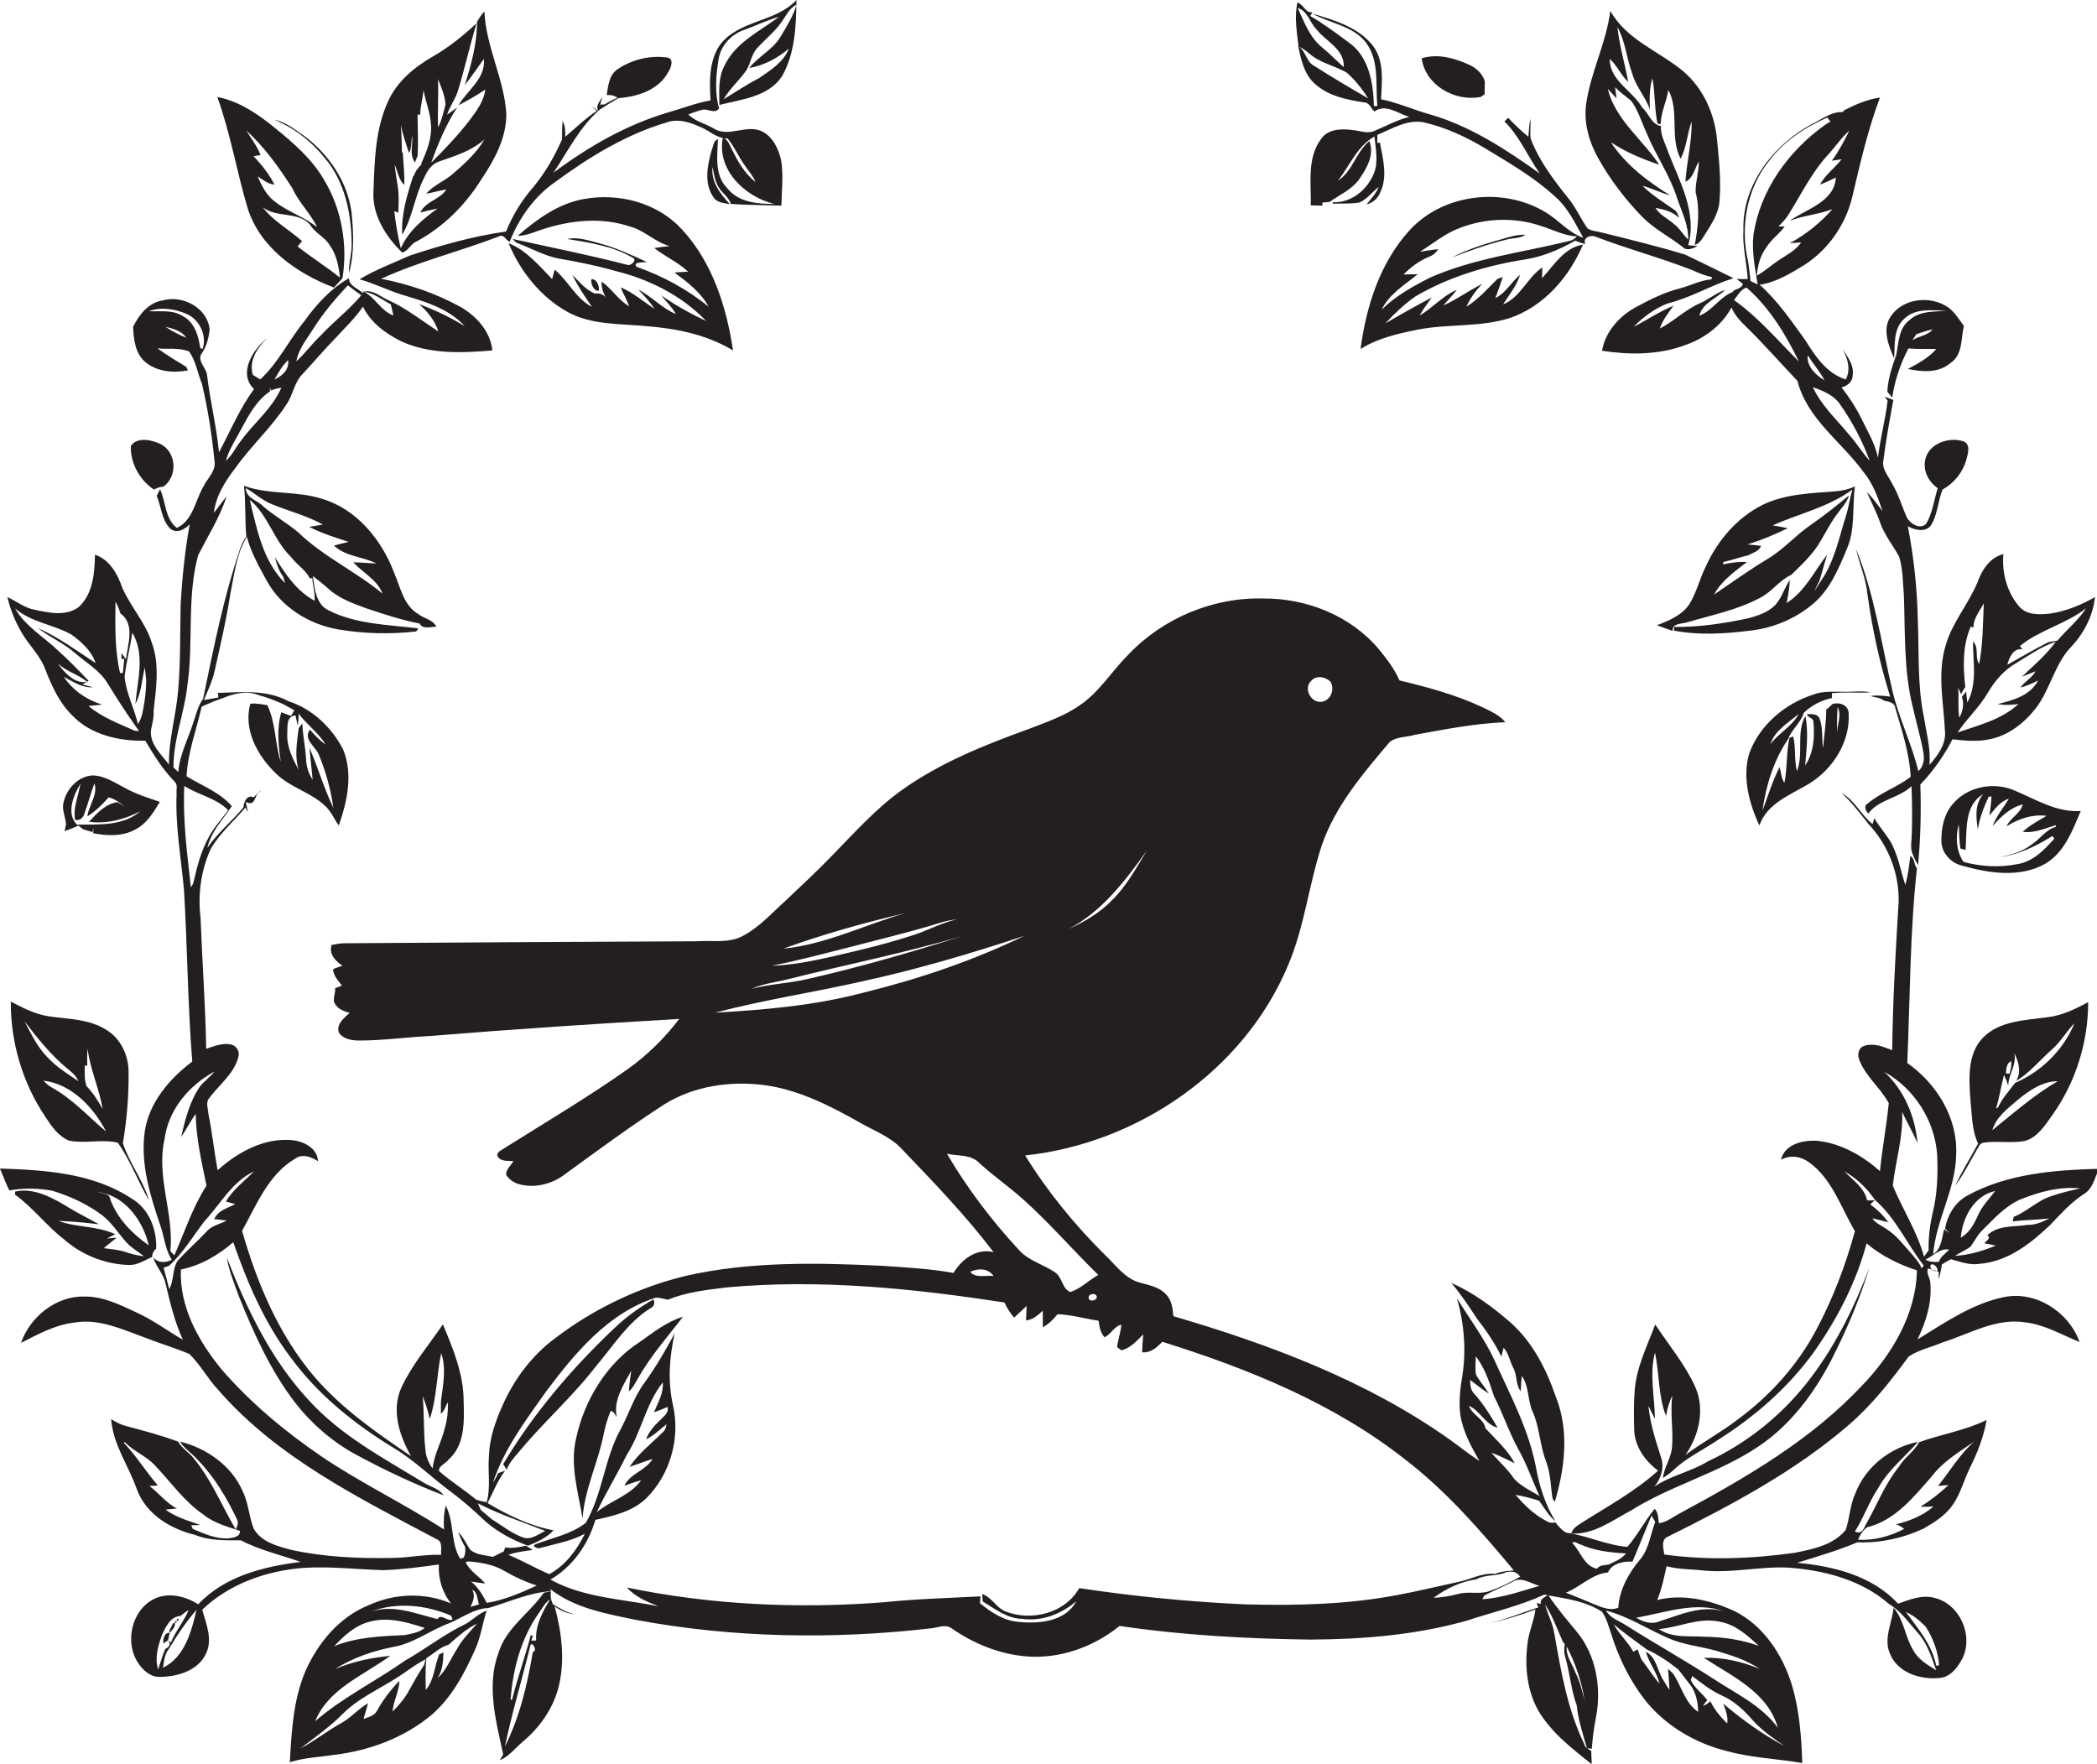 <?xml version="1.0" encoding="utf-8"?>
<!-- Generator: Adobe Illustrator 19.2.0, SVG Export Plug-In . SVG Version: 6.00 Build 0)  -->
<svg version="1.1" id="Layer_1" xmlns="http://www.w3.org/2000/svg" xmlns:xlink="http://www.w3.org/1999/xlink" x="0px" y="0px"
	 viewBox="0 0 737.2 620" enable-background="new 0 0 737.2 620" xml:space="preserve">
<g>
	<path fill="#231F20" d="M90.7,279c0.4-0.4,0.7-0.8,1.1-1.1C91.3,278.1,91,278.5,90.7,279z"/>
	<path fill="#231F20" d="M691.8,420.2c-4.4,2.3-7.2,6.9-8,11.7c0.4,0.4,1.1,1.2,1.5,1.6c-0.5-0.3-1.3-1-1.8-1.4
		c-0.9,3-0.9,6.9-3.9,8.8c1-12,7.9-22.8,8.1-35c0.6-12.9-6.9-25-17.2-32.2c1-22.8,0.9-45.7,3.4-68.4c-1.1-1.3-0.7-3.5-2.3-4.4
		c-0.5,3.4-0.8,6.9-1.8,10.2c-1.4-4.3-2.2-8.7-4-12.8c-1.6-4-4.8-7-6.9-10.7c-0.1,0.5-0.4,1.6-0.6,2.1c-4.1-3.2-6.2-8.4-10.9-10.9
		c3.6,3.2,6.5,7.2,9.5,10.9c7.5,8,11.5,19.2,10.4,30.1c-1,16.5-1.9,32.9-2.1,49.4c-3.1-1.2-6.5-2.7-9.9-1.5
		c-2.1,0.7-2.4,3.3-1.6,5.1c2.3,5.7,7.4,9.7,10.3,15c-0.8,8-2.3,15.9-3.1,23.9c-6-5.3-13.4-9.6-21.5-10.6
		c-5.1-0.5-11.9,0.9-13.3,6.6c3.3-1.8,7.1-1.2,10,1c8.1,5.9,11.1,15.9,16,24.1c-3.3,12.1-7.8,23.9-13.7,34.9
		c-6.6,12.4-16.3,23.1-27.6,31.4c-5.9,4.5-12.4,8-18.3,12.4c4.9-6.9,7-16.4,3.3-24.3c-3.6-7.8-9.2-14.4-13.9-21.6
		c-2.8,7.5-6.5,14.8-7.2,22.9c-0.4,4.7-0.3,9.5-0.2,14.2c0.2,5.8,3.8,10.9,8.4,14.3c-8.3,7.5-18.2,12.8-27.6,18.8
		c-1.2,0.8-2.5,1.7-2.9,3.3c7.8,0.5,14.4-4.6,21-8.1c14.2-8.9,30.8-13.1,44.8-22.5c11.2-7.5,19.5-18.6,25.6-30.4
		c5.3-10.4,10-21.3,13.4-32.5c-5.5,14.5-12.5,28.6-22.2,40.8c-9.3,11.7-21.2,21.1-34.7,27.4c-5.9,3.6-12.9,4.9-18.7,8.8
		c2.4-2.8,3.6-6.9,2.3-10.4c-1.9-5.9-3.8-11.8-4.4-18c0.6,1.2,1.7,3.5,2.3,4.6c-0.1-7.8-2-15.6,0-23.3c1.6,7.4,1.1,15.2,3.9,22.3
		c0.4-2.5,1.1-4.9,2.2-7.2c-0.8,6.1,0.4,12.2-0.1,18.2c-0.3,3.8-2.8,7-3.2,10.8c1.3-0.9,2.6-1.7,3.7-2.8c4.5-4.3,10.3-7,15.5-10.5
		c12.9-8.1,24.6-18.3,33.6-30.6c8.3-11.7,15.1-24.7,18.8-38.6c5.2,4.4,11.3,7.4,17.7,9.5c-0.3,15.4-8.8,29.6-19.3,40.5
		c-17.9,19.1-40.7,32.3-63.5,44.6c-2.6,1.3-5,3.4-7.9,3.8c-0.3-1.8-0.2-3.7-1.5-5.1c-3.5,4.3-6,9.3-9.6,13.4c-7.4-0.6-14.2-4-21.5-5
		c-1.6-0.8-2.7-2.3-3.8-3.6c-1,0.2-2.1,0.2-3-0.4c-4.3-2.2-7.9-5.6-11-9.3c2.8,0.5,5.6,1.2,8.3,2.1c1.8,2.5,3.3,5.2,5.7,7.2
		c-3.6-5.9-5.7-12.5-6.9-19.3c-2.6-13.3-9.1-25.3-14.6-37.5c-3.6-7.7-8.7-14.4-13.1-21.6c2.5,8.8,3.3,18.1,1.9,27.2
		c-0.8,4.6-1.3,9.3-0.7,14c1,5.8,3.8,11,6.7,16c-3.6-2.3-6.9-5-10.4-7.5c-29.2-20.7-63.1-33.4-97.2-43.4c-0.2-2.7-0.6-5.7-2.6-7.7
		c-2.4-2.6-6-3.2-9.2-4.1c-5.2-1.4-8.4-6.1-12.1-9.6c-10.7-10.6-20.3-22.3-28.2-35.1c39.5-4.2,76.9-29.8,92.4-66.8
		c5.8-13.5,7.3-28.4,11.9-42.3c4.8-13.9,14.5-25.2,23.8-36.2c2.5-2,6-1.7,9-2.6c10.5-1.9,21-4,31.7-4.4c-2-2.5-5-3.8-7.9-5.2
		c-9.3-4.4-19.3-7.1-29.3-9.5c-1.8-4.1-4.5-7.6-7.3-11c-9.8-11.7-25.3-17.9-40.5-17.8c-17.7-0.5-35.4,6.9-47.6,19.8
		c-5.8,5.8-10.2,13.2-17.1,17.8c-5.4,3.8-11.8,5.9-17.9,8.3c-15.5,5.6-31,11.8-44.5,21.4c-9.1,6.5-16.5,14.8-24.3,22.8
		c-5.4,5.6-11.1,10.9-16.8,16.3c-4.8,4.3-9.1,9.2-14.8,12.2c-4.9,2.7-10.7,1.5-16,1.9c-41.4,0.2-82.7,0.4-124.1,0.7
		c-1.5,0-3,0.3-4.5,0.6c-1.1,3.2,1.4,5.7,3.8,7.3c-1.1,0.4-2.2,0.7-3.3,1.2c0.1,2.4,1.8,4,3.1,5.8c-0.6,0.2-1.8,0.7-2.4,0.9
		c0.3,1.9-1.2,4,0.1,5.7c1.1,1.8,3.2,2.4,5,3c-1.9,1.7-4.7,3.9-3.8,6.8c1.4,2.4,4.6,2.9,7.2,2.9c8.4,0,16.7-1.2,25-1.6
		c29.2-2.4,58.3-4.3,87.5-6c-5.1,6.7-11.1,12.6-17.9,17.5c-14,9.9-28.7,18.6-43.2,27.7c-1,0.8-2.7,1.2-2.9,2.7
		c0.8,2.4,3.7,1.9,5.7,2.1c-0.9,1.5-2.5,2.8-2.6,4.7c0.9,1.6,2.5,2.7,4.2,3.3c5.8,1.7,12.1,0.1,16.8-3.6
		c11.4-8.3,22.8-16.7,34.7-24.4c10.5-6.5,23.3-8.3,35.4-6.7c11.9,1.7,22.8,7.2,33.2,13.1c5,2.9,10.7,4.9,14.8,9.3
		c11.2,11.7,22.5,23.4,32.3,36.3c-6-1.5-11.2,2.5-14.1,7.3c-8.2-1.5-16.6-1.9-24.9-2.5c-23-1.1-46.5-1.6-69.1,3.5
		c-16.6,4-32.5,11.6-46.1,22c-8.1,6-14.3,14.3-18.4,23.5c-2.5,5.6-4.6,11.5-4.8,17.7c-0.5,5.5,0.7,11-0.8,16.4
		c-1.3-0.2-2.5-0.5-3.7-0.9c-4.2-3.5-8.9-6.4-13-10c-0.5-1.8,2.4-2.7,3.3-4.1c5.8-5.1,5.5-13.4,5.3-20.5c0-9.5-3.7-18.5-7.3-27
		c-5,7.3-10.8,14.1-14.6,22.2c-3.6,8-0.7,16.9,3.4,24.1c-12.1-8.2-24.2-16.6-33.8-27.7c-12.6-14.7-20.3-33-25.6-51.5
		c5.1-9.1,9.2-19.8,18.7-25.4c2.6-1.8,5.6-0.6,8,0.9c-0.2-4.7-5.3-7.1-9.4-7.4c-9.7-0.8-18.9,4.3-25.9,10.6
		c-1.2-6.6-1.9-13.2-3.2-19.7c-0.1-1.6-0.8-3.4-0.2-5c3.5-5.1,9.1-8.9,10.7-15.1c0.6-1.9-0.6-3.9-2.5-4.4c-3-0.7-6,0.6-8.8,1.5
		c-0.3-15.4-1.4-30.8-2-46.2c-1-8.2,0.2-16.6,3.6-24.1c3.2-5.5,8.1-9.7,12.2-14.5l0.9,1.7c-0.2-0.9-0.6-2.8-0.8-3.7
		c3,1.6,3.1-1.3,4.2-3.1c-0.5,0.5-0.9,1-1.4,1.5c-2.4-1.1-3.5,1.7-3.6,3.5c-4,4.9-9.1,8.9-12.7,14.3c1.3-5.8,5.5-10,8.6-14.7
		c-4.2-4.9-10.6-7.2-15.9-10.5c0.4-8.4,3.5-16.4,5.3-24.5c1.4-0.6,2.8-1.2,4.2-1.8c1.1-0.4,2.2-0.8,3.3-1.2
		c3.9-1.6,8.2-2.7,12.3-1.1c0.9,0.3,1.8,0.5,2.7,0.8c2.1,0.7,4.1,1.5,6.1,2.4c1.3,0.7,2.7,1.5,4,2.2c-0.4,0.7-0.8,1.3-1.2,2
		c-0.8-0.3-2.5-1-3.4-1.3c-1.7,5.7-1,11.6-0.2,17.4c-2.1-6.5-1.7-13.6-4.7-19.9c-1.6-0.3-3.2-0.5-4.7-0.6l-1.3,0.1
		c-2.5,9.1,2.5,18.3,9,24.5c5,5,12.4,6.6,17.5,11.6c2,1.9,3,4.5,4.6,6.7c3-8.5,5.1-18.2,1.5-26.8c-4-7.7-10.8-14.2-19.2-16.9
		c-7.6-4.1-16.4-3.2-24.8-2.9c0.1,0.4,0.1,1.2,0.2,1.6c-1.3,0.2-3.8,0.7-5.1,0.9c1.4-3.4,3-6.7,3.8-10.4c2-9,4.1-17.9,5.5-27
		c1.4-6.8,2.1-14,5.8-20c1.4,5.5,4.3,10.5,7,15.5c5.1,9.3,15,15.4,25.3,17.1c8.9,1.5,18.1,1.7,27.1,0.7l0.4-0.3
		c0.1-0.2,0.3-0.6,0.4-0.8c-10.5-1.3-21.9-1.4-31.6-6.4c-4.4-2.2-4.8-7.7-5.4-12c1.9,1.5,3.9,3,5.7,4.7c3.9,3.4,8.8,5.1,13.5,6.8
		c6,2,12.1,4,18.3,5.2c1.2,2.2,4,1.1,5.9,1.1c-1.2-2.5-4.3-2.8-6.3-4.4c-5.3-3.1-6.3-9.5-8.6-14.7c-4.4-11.6-13.3-22.4-25.5-25.9
		c-8.8-2.8-18.4-1.3-27.2-4.5c0.6,5.9,0.3,11.8,0.8,17.8c-0.9,1.3-1.6,2.6-2.1,4.1c-5.9,17.2-9.4,35.2-13.1,53
		c-1.9,2.5-2.4,5.6-3.5,8.5c-1.8,5.7-4.8,11.2-5.2,17.2c-0.6-0.5-1.1-1.1-1.7-1.6c-0.1-9.9,3.9-19.2,4.9-29
		c2.2-15.2-0.3-30.8,3.8-45.7c3.5-6.8,7.6-13.3,10-20.6c-1.6,1.9-3,3.9-4.5,5.8c0.7-6.1,4.1-11.3,7.8-16.1
		c5.5-7.7,12.6-14.1,17.7-22c2.3-3.3,2.7-7.6,5.5-10.5c4-4.3,7.8-8.8,11.9-13c3.3-3.6,6.8-6.9,9.5-10.9c2.7,5.6,8,9.5,13.5,12.2
		c10,4.6,21.3,4.1,32,3.2c-0.7-6.7-5.6-12.1-11.2-15.3c-8.7-4.8-18.2-8-27.9-9.9c13.3-6.1,27.6-9.6,41.2-14.8c2-1.2,2.5,1.3,4,1.8
		c3.2-8.3,8.7-16,16.1-21.1c11.9-8.7,24.7-16.6,38.9-20.8c4.3-1.6,8.8,0,12.8,1.9c2.4,1.1,4.5,3,7.1,3.5
		c-2.1,11.3,7.8,20.7,18.1,23.2c-5.9,0-12.5-0.5-16.5-5.5c-4.6-4.6-3.5-11.5-3.3-17.3c-1.6,0.6-1.6,2.5-2.2,3.9
		c-1.5,5.3-2.8,11.6,0.6,16.5c1.2,2,3.8,2.1,5.8,2.5c-3.3-3.6-6.7-7.8-6.1-13.1c0.5,2.4,0.8,5,2.2,7.2c1.2,2.1,3.6,3.4,4.2,5.8
		c5.9,0.4,11.9,0.4,17.8,0.6c0.1-5.3,0.8-10.7-0.1-16c-0.9-4-2.9-8.2-6.7-10.1c-5.5-2.7-11.8,2.4-17.1-1.1c-2.9-1.7-6.5-2.4-8.8-4.9
		c1.7-0.6,3.5-1.3,5.3-1.7c1.8-0.1,4.2,1.6,5.5-0.4c-1.6-5.5-1.1-11.5-0.2-17.1c0.7-4.8,4.3-8.8,8.8-10.4c4.2-1.5,8.2-3.5,12.5-4.7
		c-6.9,5.2-15.5,9.1-19.3,17.4c-2.2,4.2-1.7,9-1.7,13.6c7.8-2,17.3-2.8,22.1-10.2c4.5-8,4.9-17.6,5-26.7c-7.3,7.9-20.3,7-26.9,15.8
		c-3.9,5.7-3.7,12.9-3.3,19.5c-5.1,0.9-9.9,2.8-14.8,4.2c-14.7,4.3-28.2,12.1-40.4,21.2c5.1-7.6,9.2-16.1,16.3-22.2
		c2.1-1.4,4.3-2.7,6.5-4c6.7-0.5,14.1-2.8,17.5-9.1c1-1.5,2.3-5-0.5-5.2c-6.1-0.8-12.5,0.8-17.5,4.3c-2.8,2-3.1,5.8-3.6,8.9
		c1.4-0.1,2.7,0.2,3.8,1c-1.6,0.6-3.1,1.4-4.5,2.3l-1.6,0.1l-0.1,0.4l-0.2,0c0.1-0.1,0.2-0.3,0.3-0.4c0.2-0.7,0.6-2.1,0.8-2.8
		c-0.8,1.6-2.5,3-1.5,5l-2.4-1.7c0.6,0.6,1.3,1.1,1.9,1.7c-4,2.6-7.4,6-11.1,9.1c0.1-1.9,0-3.9-0.9-5.6c-0.2,2.2-0.2,4.3-0.2,6.5
		c-2.7,6.1-6,11.9-10.3,17c-4,4.6-7.1,9.8-9.4,15.4c-11.5,1.6-22.7,4.8-33.7,8.4c-6,2.7-12.2,5-17.8,8.4c5.1,1.4,9.8,3.8,14.9,5.4
		c7.9,2.4,16.3,4.7,22.1,11.1c-5.1-3.2-10.5-5.7-16.1-7.8c3,2.6,5.6,5.8,6.8,9.6c-5.7-3.7-11.1-8-17.4-10.9c-2.9-1.2-5.6-4-9-3
		c-0.2-1-0.4-1.9-0.5-2.8l0.5,3.4c-1.6-1.8-5-2.5-5-5.4c-6.3,3.6-11.4,9.1-15.6,15c-5.5,6.7-9.2,14.7-15.6,20.6
		c-0.6-0.4-1.9-1.2-2.6-1.6c-1.5-5,1.6-9.6,5-12.9c-5,4-10.3,12.3-4.6,17.9c-5,6.8-8.3,14.7-12.3,22.2c-0.9-9.1-3.1-18-4.2-27.1
		c-0.2-2.7-3.9-5.2-1.7-7.9c1.6-2.4,2.3-5.3,2.6-8.1c-0.6-7.6-9.5-12.3-16.4-10.3c-5,0.7-8.4,5-10.5,9.3c0.2,4.3,0.7,9.3,4.2,12.3
		c4.1,3.5,10,4,15.1,3c-0.2-0.3-0.5-1-0.7-1.3c-3.4-2-6.8-4.1-10-6.4c3.6,0.3,7.5-0.3,11,1c2.5,3.3,3,7.6,4.6,11.4
		c2.1,8.9,3.5,17.9,4.4,27c0.7,3.7-2.5,6.2-3.9,9.2c-2.9,4.9-3.6,11.8-9.3,14.5c-4.2-3.2-3.9-9.2-5.9-13.6c-0.4,0.7-0.8,1.5-1.2,2.3
		c1.6,3.8,1.7,8.3,4.6,11.4c2.2,2.1,5.3,0.5,7-1.4c-1.7,9.5-2.7,19.1-3.2,28.8c-0.2,10,0,20.1-0.9,30.1c-0.8,8.6-3.3,17-3.2,25.6
		c-2.7-3.6-6.9-7.3-6.3-12.2c0.4-2.2,1.1-4.4,0.9-6.6c0.9-8,2.2-16.3-0.6-24c-2.2-7.1-7.5-12.7-10.4-19.4c-1.7-4.9-4.5-9.9-9.6-11.6
		c-0.1,6.4-0.7,13.8-5.7,18.4c-4.4,3.3-10.3,2.1-15.3,1c-3.7-0.6-6.5-3-9.8-4.5c1,4.2,2.6,8.3,4.8,12.1c2.6,4.7,6.8,8.4,8.6,13.5
		c2.3,5.9,5,11.8,9.6,16.2c6.5,6.7,16.4,8.9,25.5,8.7c3,5.1,6.2,10.2,10.4,14.5c1.1,1.1,0.4,2.8,0.6,4.2
		c-0.5,11.4,1.6,22.6,2.6,33.9c1.2,20.1,1.3,40.2,2.9,60.2c-8,6-15.2,14.4-16.7,24.6c-1.6,11.3,1.9,22.5,5.5,33.1
		c1.4,4,1.7,8.4,4,12c-2.3,1.1-4.8,1.2-6.5-0.9c0.9,3.3,3.6,5.8,4.3,9.2c1.6,6.7,3.2,13.5,6.1,19.8c-5.5-3.2-10.6-7-16.3-9.6
		c-5.8-2.7-11.8-5.7-18.4-5.6c-9.9-0.2-19,7.1-22.2,16.3c6.1-3.1,12.2-6.5,19.2-7.2c8.1-1.3,15.8,2.2,23.2,4.9
		c5.5,2.2,11.3,3.9,16.8,6.2c3.9,3.8,6.5,8.8,10.2,12.7c20.6,23.7,49.4,37.9,76.7,52.4c2.3,0.9,1.4,3.6,1.6,5.5
		c-5.9-0.2-11.7,1.1-17.5,1.1c-11.7,0.2-23.5-0.3-35-2.8c-4.9-1.3-10.7-2.7-13.4-7.5c-1.7-4.3-1.8-9-3.9-13.2
		c-3.9-9-12.7-15.1-22-17.4c1.5,2.5,4.2,4.1,6.1,6.3c6,6.1,10.4,13.6,14,21.2c0.5,1.2,0,2.3-0.5,3.4c-4.9-8.3-8.5-17.4-14.7-24.9
		c-1.7-2.2-4.2-3.6-5.6-6c-5.9-2.2-12-3.8-18-5.4c-2-0.5-3.8-1.4-5.5-2.5c0.6,8.9,6.1,16.3,9,24.6c3.2,8.8,11.8,14,20.5,16.1
		c5.1,2.1,10.7,1.9,16.1,1.9c6.6,3.5,14,5.1,21,7.6c-13,1.6-26.7,5-36,14.9c-4.6-2.9-10.6-4.4-15.7-1.8c-7.8,4-10.3,15.4-5.3,22.6
		c1.7,2.6,4.6,5,7.9,4.7c6-0.1,13-2.2,15.8-8.1c2.5-5,0.1-10.5-1.3-15.5c9.5-9.1,22.6-13.7,35.6-14.7c9.3-0.6,18.6,0.5,27.9,0.8
		c6.6-0.2,13.2-1.1,19.7-2c-0.3,4.9,1.2,9.9,4.3,13.7c-9.1-3.9-19.7-3.6-28.7,0.5c-10.5,4.1-18.2,13.4-22.6,23.5
		c-4.2,10-4.8,21-5.4,31.8c5.1-1.6,10.5-1.8,15.8-2.6c12.3-1.5,24.4-6,34-14c7-6,11.5-14.4,15.2-22.7c2.1-4.4,2.7-9.4,4.2-14
		c-2.8,1-4.9,3.3-7.4,4.7c-7.5,3.6-14.1,8.8-21.3,12.9c-10.4,7.3-22,13-31.6,21.3c4.7-11.5,17.1-16.1,26.4-23
		c-6.7,0.7-13.3,2-19.4,4.7c6.3-4.1,13.6-6.5,20.9-7.9c6.9-1.3,12.6-5.8,19.1-8.2c4.6-1.9,8.8-5.2,13.9-5.4
		c7.3-2.1,14.4-5.5,22.1-5.9l-0.5-0.9c8.6,6.9,19.9,8.8,30.4,11c33.9,6.3,68.8,6.9,103.1,3c2.5-0.1,5.4-1.7,7.7-0.1
		c7.7,5.4,16.8,9.1,26.2,9.9c11.8,1,23.8-3.3,32.9-10.7c22.2,3.3,44.7,4.5,67.1,4.8c18.5-0.1,37.2-1.6,55.1-6.7
		c9.1-3,18.4-5.1,27.1-9.1c0.4,0.1,0.8,0.1,1.2,0.2c-1.1,0.8-2.8,1.3-2.4,3.1c-0.4-0.1-1.2-0.3-1.5-0.4c0.2,0.4,0.5,1.2,0.6,1.6
		c-6,1.9-11.8,4.4-18,5.7c5.8-1.2,11.5-2.9,17-5c-0.5,4.1-2.4,8-2.8,12.1c-1,7.8-0.2,16.1,3.6,23.1c4.5,7.9,11.9,13.6,19,19.2
		c0-1.2-0.2-3.5-0.2-4.7c-1-0.6-2.2-1.1-2.4-2.3c-5.9-12.1-8.2-25.5-10.5-38.6c-0.5-3.7-2.4-7-3.3-10.5c2.7,4.1,4.3,8.8,6.3,13.2
		l0.6,0.7c-0.2,1.5-0.3,3.1,0.2,4.6c1.6,5.6,2,11.4,4,16.9c0.5,5.1,2.2,10.1,3.6,15.1c0.4,0,1.3,0.1,1.7,0.2
		c0.3-3.9,0.8-7.8,1.6-11.7c1.8-10.2-0.2-21.4-6.9-29.5c-3.4-4.1-6.9-8.2-9.9-12.7c6.5,1.1,13.2,2.1,18.8,5.7
		c1.6,2.3,2.3,5.1,3.2,7.7c2.5,8.1,6.3,15.9,11.4,22.7c7.3,9.5,18.1,15.9,29.7,18.7c8.5,2.3,17.4,2.6,26.1,4.1
		c-0.3-9.3-1-18.7-3.7-27.6c-3.3-10.7-10.1-20.9-20.3-25.9c-8.4-3.8-18-6.1-27-3.8c1.6-3.8,2.4-7.9,3.3-11.9c3.9,1.1,7.9,1,11.8,1.4
		c10.4,1.3,20.7-1.4,31-0.9c12.6,0.9,25.7,4.3,35.4,12.8c4.1,2.4,6.8,6.4,10,10c3.4,3.7,4.9,8.6,6.6,13.3c-3-1.9-6.4-3.8-8.1-7.1
		c-2.9-4.7-3.2-10.6-6.9-14.9c-0.5,5.3-3.6,10.8-1.3,16.1c2.6,6.7,10.7,9.3,17.4,8.6c3.4-0.2,5.9-3,7.5-5.8c5-8,0.1-20-9-22.3
		c-4.5-1.3-8.9,0.5-13,2c-9-9.8-22.6-13.2-35.5-14.4c7.1-2.2,14.3-4.3,21.2-7.2c8,0.3,15.9-1.4,23.2-4.8c3.1-1.8,6.3-3.7,8.7-6.4
		c3.9-4.1,5.1-9.7,7.5-14.7c2.7-5.4,5-11.1,6-17.1c-7.5,3.7-15.9,5-23.7,7.8c-1.8,3.3-5.2,5.4-7.1,8.6c-5.1,6.3-7.9,13.9-11.9,20.8
		c-0.6,1.6-1.7,3-3.6,2c3.1-4.8,4.9-10.3,8.1-15.1c3.5-6.4,9.3-11,14.1-16.4c-9.7,1.9-18.4,8.7-22,18c-1.9,4.1-2,8.6-3.4,12.9
		c-4.3,5.4-11.6,6.8-18,8.1c-15.1,2.1-30.6,2.7-45.8,0.6c-0.3-2.1-1.3-5.3,1.3-6.3c22.3-11.1,44.6-22.9,63.6-39.3
		c8.1-7,14.7-15.4,21-24c3.6-2.4,8-3.3,12-5c9.5-3,18.8-8.7,29.1-7c6.8,0.8,12.8,4.4,19,6.9c-3.8-10.6-15.4-18.1-26.6-15.8
		c-11.2,2.3-20.8,9-30.4,14.9c3-6.2,5.2-13.1,4.5-20.1c-0.1-1.6-1.5-3.2-0.8-4.9c1,0.3,2.9,0.9,3.8,1.2c0,0.7-0.1,2-0.1,2.7
		c0.6-1.7,0.9-3.5,1.2-5.3c1-0.6,2.1-1.3,3.2-1.8c3.3,0.9,6.6,2.2,10.1,1.6c9.9-0.8,18-7.2,24.9-13.8c3.6-3.8,7.1-7.7,11.5-10.6
		c3.3-1.8,4-5.8,5.5-9C721.8,411.3,705.6,412.7,691.8,420.2z M461,239.3c1.8-2,4.9-1.4,6.7,0.3c1.5,2.5,0.4,6.1-2.5,7
		C461.2,247.8,457.9,242.1,461,239.3z M403.2,299c-3.7,6-7.1,12.4-12.2,17.4c-4.3,4.5-9.8,7.7-15.4,10.2
		C387.4,320.5,395.6,309.6,403.2,299z M104.7,255.1c0.2-1.4,0.3-2.8,0.3-4.2c2.9,3.9,7,6.7,9.5,10.9c-2-1.5-3.9-3.3-5.5-5.3
		c-2.6,3.2,1.8,5.9,3,8.6c2.5,6,4.3,12.4,5.2,18.9c-3.3-6.8-5.4-14.2-8.4-21.1c0.3,3.7,0.8,7.5,1.1,11.2c-1.4-2.1-2.2-4.6-2.3-7.2
		c-0.2-4.2-1.2-8.4-1.3-12.6L105,256c-0.6,4.8-1.5,9.9,0,14.7c-2.1-4-4.3-8.2-4-12.9c0.1-2.3-0.4-6.1,2.9-6.3
		C104,252.4,104.5,254.2,104.7,255.1z M110.6,211.2c-6.3-3.4-10.3-9.4-14-15.4c0.7,2.5,1.4,4.9,3,7c0.1,0.6,0.5,1.6,0.6,2.2
		c-7.8-7.8-9.9-19-12.4-29.3c6.5,5.4,8.5,14.4,14.6,20.2c2,2.7,5.1,4.5,6.6,7.5l0.8-0.2C109.9,205.8,110.8,208.4,110.6,211.2z
		 M86.4,171.6c3.2,1.8,5.9,4.4,9.3,5.7c5.9,2.4,12.2,4,17.8,7.1c-1.6,0.3-3.2,0.6-4.8,0.8c4.4,2.3,9.2,3.8,13.9,5.3
		c-1.7,0.4-3.5,0.8-5.2,1.3c4.1,3.9,10.1,3.8,14.9,6.3c-2.7-0.1-5.4-0.4-8.1-0.4c3.4,3.7,8.4,6.1,10.3,11
		c-9.4-7.8-20.8-13-29.6-21.5c-4-3.4-8.6-5.9-12.5-9.3C90.3,175.7,86.6,175.3,86.4,171.6z M255.8,48.7c2.5,3,3.9,6.6,6.2,9.7
		c1.2,1.8,2.8,3.5,3.6,5.6c-3.9-3.1-6.4-7.5-8.5-11.9c-0.7-1.3-1.2-2.9-2.6-3.5C254.9,48.7,255.3,48.7,255.8,48.7z M280.1,1.6
		c-1.3,4-3.5,7.7-5.7,11.3c-2.7,4.6-7.8,6.9-11,11c5.2-0.9,9.9-3.4,13.9-6.8c-1.8,4.8-6.5,7.6-10.5,10.4c-4.3,2.2-8.3,4.9-12.4,7.4
		c2-3.5,5.1-6.3,7.5-9.5c2-2.5,2-6.1,4.3-8.5c2.7-3,5.9-5.5,8.3-8.8C276.2,5.8,277.4,2.9,280.1,1.6z M137.4,107
		c0.2,1,0.7,2.9,0.9,3.9c-4.3-1.5-6.3-6.2-10.3-8.3C131.5,103,134.3,105.4,137.4,107z M110.5,115c3.4-5.3,7.5-10.1,11.8-14.7
		c1.5,1.2,3.1,2.4,4.7,3.5c-4.3,5.2-9.8,9.3-14.4,14.3c-3,2.8-5.4,6.2-8.4,8.9C105,122.4,108.2,118.8,110.5,115z M101.3,126.6
		c0.4,3.4-2,5.5-4.8,6.8C97.9,131,99.2,128.5,101.3,126.6z M84.6,151.2c2.7-5,5.5-10.4,10.3-13.6c0-0.4,0-1.2,0-1.6l0.3,1.3
		c1.2-0.5,2.4-0.8,3.7-1c-3.2,7.4-9.7,12.4-14.3,18.8c-1.8,2.3-3,5-5.2,6.9C80.5,158,82.8,154.7,84.6,151.2z M58.2,114.9
		c2.6,0.6,5.6,1.4,7.3,3.8C62.9,117.7,60.4,116.4,58.2,114.9z M64.2,111.1c-3.6-2.3-7.9-1.5-11.9-1.7c4.4-1.6,9.4-0.8,13.6,1.1
		c4.4,2.1,6.9,7.6,5.3,12.2c-0.2-0.1-0.6-0.3-0.8-0.3C69.8,118.1,68.4,113.2,64.2,111.1z M40.6,211.5c0.7,1.3,1.3,2.6,1.7,4.1
		c5.3,3.9,2.6,10.8,2,16.1c-0.6-0.7-1.1-1.4-1.6-2.1l0,2.1c0.3,0,0.8-0.1,1-0.1c-0.1,1.2-0.4,3.7-0.5,5l-1,0
		C40.3,228.4,40.5,219.9,40.6,211.5z M47.4,256.9c-5.6-2.5-11.5-4.7-16.3-8.7c1.6-0.2,3.2-0.3,4.8-0.5c-5.5-1.7-10.3-5-13.5-9.8
		c3.2,1.7,6.5,4,10.3,3.7c-0.9-0.2-2.8-0.7-3.7-1l1.6-0.9c-4.3,0.9-8-3.3-10.3-6.5c3,2.9,7.2,3.8,10.3,6.5c0.1-0.1,0.4-0.3,0.6-0.3
		c-3.5-3.7-7-7.3-10.8-10.7c-5.1-4.9-11.5-8.5-15.1-14.8c5.7,4.9,13.3,5.6,19.7,9.1c3.6,2.6,7.2,5.8,8.6,10.1
		c-6.6-4.3-13-9.1-20.3-12.3c4.2,3.2,9.1,5.3,13.1,8.8c3.9,3.4,8.7,6.1,11.4,10.6c3.1,5,6.2,9.9,9.6,14.7c0.4,0.5,1.1,1.6,1.5,2.1
		L47.4,256.9z M50.3,249.5c-0.3,1.8-0.8,3.5-1.8,5.1c-1.3-5.7-4.2-10.9-4.7-16.8c0.6-5.2,2-10.3,2.7-15.4c4.6,7.7,1.8,16.8,1.1,25.1
		c2.1-4,2.3-8.6,3.3-12.9c0.2,1.5,0.3,2.9,0.5,4.4C51.4,242.5,51,246,50.3,249.5z M80.4,540.8c-4.4,0.3-8.6-1.6-12.6-3.3l-0.6-1.3
		c0.8,0,2.4-0.1,3.2-0.1c-4.2-1.5-8.6-2.7-12.2-5.4c1-0.1,3-0.3,4-0.4c-3.8-1.9-6.3-5.4-9.7-7.9c0.7,0,2.2-0.1,3-0.2
		c-4.2-4.8-7.5-10.3-11.9-14.9l0.2-0.4c3.2,3.4,7.8,5,10.9,8.5c5.5,5.8,10.2,12.6,16.9,17.1c3.7,3,8.4,4.2,12.8,5.7
		C84.3,540.5,81.9,540.5,80.4,540.8z M55.6,586.9c-1.3-4.1,0-8.4,1.4-12.3c1.3-2.7,2.9-6.3,6.4-6.5c1-0.7,1.9-1.5,2.9-2.1
		c-1.6,4-4.6,7.4-6.2,11.4l-1-0.8c1,1.3,0.6,2.3-1,3.1C57.1,582,56.4,584.5,55.6,586.9z M57.3,586.3c0.4-2.3,0.5-4.7,2-6.5
		c2.9-4.9,6.1-9.6,9.8-13.9C67.3,573.5,65,582.5,57.3,586.3z M157.7,578.2c3.1-2.7,6.2-5.6,10-7.4c-2.5,2.9-5.3,5.6-7.1,9
		c-2.2,3.4-3.7,7.4-6.8,10.2c1.8-2.7,2-6,2.1-9.1l-1.5,0.7c-1.7,4.1-1.7,8.9-4.7,12.5c-0.1-3.7-0.2-7.5,0.2-11.2
		C152.5,581.4,154.7,579,157.7,578.2z M120.3,602.7c5.4-5.5,12.6-8.7,19.1-12.8c3.5-2.2,6.6-4.8,10.3-6.6c-0.2,0.5-0.5,1.5-0.6,2
		c-2.2,3.3-4,6.7-6,10.2c-1.4,2.3-3.2,4.3-5.1,6.2c0.3-3.7,2.3-7,2.4-10.8c-3,3.1-5.7,6.6-7.8,10.4c-0.9,1.9-3,2.3-4.8,3
		c0.5-1.8,1.1-3.7,1.6-5.5c-3.3,1.8-5.7,4.8-9,6.7c-5.1,2.8-9.6,6.4-14.8,9.2C110.6,610.8,115.8,607.2,120.3,602.7z M516.4,494.2
		c4,1.8,5.7,6.6,10.1,7.7c-2.5-4.2-5-8.4-8.3-12c-1.3-1.3-1.3-3.1-1.4-4.8c2.2,1.6,4.3,3.4,6.6,4.8c-1.4-2.3-3.2-4.3-4.5-6.6
		c-0.4-2.1-0.1-4.4-0.1-6.5c3.2,4.1,4.8,9.1,6.4,14c3.2,6.2,5.3,12.8,8.7,18.9c2.9,5.2,4.8,10.8,7.3,16.2c-3.1-1.8-6.4-3.4-8.9-6
		c-2.2-3.4-5.4-6.1-8-9.2c2.8,1,5.5,2.4,8.2,3.7c-2.5-4.7-6.7-8.4-10.3-12.3C521.6,498.7,517.5,497.4,516.4,494.2z M318.3,321
		c-14.3,4.1-27.9,11-42.9,12.5C289.4,328.4,303.8,324.4,318.3,321z M297.4,333.3c11-2.9,22.2-5.5,33.1-8.9c1.9-0.6,3.9-1,5.9-1.2
		c-4.5,1-8.6,3-12.9,4.7c-10,3.5-20.3,5.9-30.6,8.3c-7.1,1.6-14.3,3.1-21.6,3.3C280.1,337.8,288.7,335.5,297.4,333.3z M277.2,344.2
		c20.3-5.1,40.9-9.2,61-15.1c-17.9,5.7-36,10.9-54.4,15.1c-6.4,1.5-13.1,1.7-19.5,3.4C268.5,345.7,273,345.3,277.2,344.2z
		 M303.4,349c-17,4.5-34.5,6-52,7c17.1-4.5,34.5-7.1,51.7-11c19.3-4.2,38.3-9.8,57-16C342.1,337.7,323,344.2,303.4,349z
		 M332.9,405.6c3.8,0.9,8.5,0.1,11.4,3.3c5.1,4.6,10.7,8.5,15.8,13.1c9.1,8.2,17.2,17.6,26,26.2c-3.4,1.9-6.1,4.8-9.8,6
		c-2.9-1-2.8-5.2-5.4-6.9c-4.2-2.9-9.5-4.1-12.9-8.1C348.5,428.9,340,417.7,332.9,405.6z M385.6,455.9c-0.1,1.5-2.9,1.9-2.9,0.2
		C382.8,454.7,385.3,454.4,385.6,455.9z M349.3,448.6c-2.6-0.4-6.4,0.9-8.2-1.5C343.9,445.8,347.4,445.8,349.3,448.6z M191.7,538.2
		c-2.4,1.1-5,3.3-7.8,2.3c-4-1.4-7.4-4.2-11-6.4c-1.3-1.1-2.6-2.2-3.9-3.3l-1-2.3C175.6,532.4,183.8,535.1,191.7,538.2z
		 M151.1,498.8c2.5-7.5,2.4-15.5,4-23.1c1.9,5.4,0.6,11.4-0.1,17c0,1.1,0,3.2,0,4.3c1.4-1,1.5-2.8,2.5-4c0,3-0.2,6-1.1,8.9
		c-1.1,4.9-3.8,9.3-4.3,14.3c-1.4-1.8-2.3-4-2.5-6.2c-0.8-6.3-0.4-12.8-1-19.1C149.7,493.4,150.4,496.1,151.1,498.8z M67.1,311.9
		c-1.3-11.8-2.9-23.7-2.3-35.6c4.9,3.2,11.2,4.2,15.4,8.5c-2.2,3.1-4.8,5.8-6.6,9.1c-2.8,5-4.3,10.5-5.5,16
		C67.9,310.7,67.6,311.3,67.1,311.9z M59.9,439.8c1.3-13.1-5-26-2.1-39.1c1.3-10.5,8.6-19.1,17.6-24c-1.5,1.9-3.5,3.3-5,5.1
		c-3.7,5.3-5.3,11.7-6.7,17.9c1.8-2.6,3.2-5.5,5.1-8.1c0.1,8.5,2.1,16.9,3.8,25.2c-4.9,7.6-7.7,16.3-11.3,24.5
		C60.8,440.8,60.3,440.3,59.9,439.8z M59.5,453.2c-0.6-2.5-1.3-5-2-7.5c0.5-0.2,1.4-0.5,1.9-0.7c5-4.5,8.4-10.4,12.5-15.7
		c5.6-6,9.7-13.9,17.4-17.5c-3.4,3.4-7.4,6.4-9.9,10.6c0.8,0.2,2.4,0.7,3.3,0.9c-2.7,1.5-6,2.1-7.4,5.3c1.5,0.1,2.9,0.3,4.4,0.5
		c-2.4,1.3-5.3,1.7-7.1,3.9c-3.3,3.5-7,6.7-10.2,10.3C60.5,446.3,61.2,450.2,59.5,453.2z M142.4,574.8c-8.4,0.4-17,0.7-24.9,3.9
		c3.3-3.5,7-7,11.8-8.4c6.7-2.1,13.6-0.1,20,2C147.4,573.9,144.8,574.3,142.4,574.8z M153.8,569.2c-7.6-1.9-15.6-5.3-23.5-2.6
		c9.1-3.5,19.5-2.4,28.3,1.4l0.5,1.3C157.3,570.3,155.1,567,153.8,569.2z M165.4,564.9c0.9-1.9,1.8-3.9,0.6-6c2,0.9,1.7,3.4,2.4,5.1
		C167.4,564.3,166.4,564.6,165.4,564.9z M171.1,563.5c-1.4-2.8-3-5.5-5.5-7.5c1.3,0.2,3.7,0.5,5,0.7c-2.2-2.6-5.4-4.3-6.9-7.5
		l0.7-0.3c4.5,0.3,9.1,1.1,13,3.4c3.6,2.1,7.3,3.8,11.3,5.1C183,560,177.3,562.5,171.1,563.5z M437.4,564c-19.4-0.9-38.8-2.8-58-5.7
		c-4.9,8.8-16.8,11.8-25.9,8.2c-3.3-1.3-4.8-5-8.2-6.1c0,0.8,0.1,1.7,0.2,2.6c4.3,2.6,8.5,6,13.8,6.1c7,1,13.8-1.7,19.1-6.2
		c-3.8,7.1-12.9,8-20,7.3c-5.3-0.3-9.9-3.3-13.9-6.6c0-0.6,0.2-1.8,0.2-2.4c-11.5,0.6-22.9,0.9-34.3,2.1c-30.1,2.3-60.5,0.9-90-5.2
		c2.9,3.3,7.1,5,11.1,6.6c-12.8-2.6-26.4-3-38-9.4c7.8-4.5,13.3-12.4,15.8-21c6.4-1.4,13.1-2.9,17.9-7.6c8.4-8.3,12-21.1,9.4-32.6
		c-1.9-8.4-1.3-17.1,0.6-25.4c-3.2,6-6.7,12-10.7,17.5c-3.7,5-5.5,11.1-8.5,16.6c-5.6,10.3-6.2,22.5-12.1,32.6
		c-5.2,4-11.7,5.2-17.7,7.5c-1.4,0.7,0.6,1.4,1.3,1.4c5.4-1.5,11.1-2.4,16.1-5.1c-2.8,5.7-6.8,11.1-12.5,14.2
		c-4.9-2.1-9.5-4.8-14.4-6.8c2.7-1,5.7-1.3,8.6-1.7c-0.8-0.5-1.6-1-2.4-1.5c-2.4,0.5-4.8,1-7.3,0.6c-0.1,0.4-0.4,1-0.5,1.4
		c-1.3,0.6-2.5,1.3-3.8,1.9c-2.7-0.6-5.8-0.6-8-2.5c-1.4-2.1-2.4-4.4-4.2-6.2c0.6,1.8,1.4,3.5,2.4,5.2c0.2,1.3,0.1,2.6-0.5,3.8
		c-0.3,0.1-0.9,0.3-1.2,0.4c-3.5-5.6-2-12.8-5.1-18.7c-0.7,2.7-0.8,5.6-0.6,8.4c-14.1-9.1-29.2-16.3-43.1-25.7
		c-12.9-8.8-25-18.9-35.2-30.7c-8-9.8-14.8-21.9-14.2-35c6.9-1.4,13.1-5,18.4-9.6c5,14.4,11.1,28.6,20.4,40.8
		c9.5,12.9,22.2,23.1,35.8,31.4c7.4,4.4,13.5,10.5,20.4,15.6c4.3,3.2,8.2,6.7,12.1,10.4c4.4,3.8,9.5,6.5,14.9,8.5
		c3.3-1.3,6.5-2.8,9-5.4c-8.3-1.6-16-5.3-23.2-9.6c2-3.8,3.5-8,6.2-11.4c-0.9,0.3-1.7,0.6-2.5,0.9c-0.5,1.2-1.1,2.3-1.8,3.3
		c3.9-11.8,11.5-21.9,18.6-31.9c10.2-13.6,21.8-27.7,38.6-33.1c1.5-0.1,2.9,0.5,4.4,0.7c6.4-2.7,13.5-3.4,20.4-4.3
		c32.6-3,65.5,0.3,97.8,5.3c0.9,1.9,2,3.7,3.4,5.3c1.5-1.3,3-2.8,4.4-4.1c-0.1,1.7-0.1,3.4-0.2,5.1c2.4-0.2,4.2-1.9,5.9-3.4
		c0,1.9,0,3.8,0,5.8c2.1-1.1,3.7-2.8,5.2-4.6c4.9,0.2,9.6,1.6,14.4,2.3c0.3,2.1,0.6,4.2,2.1,5.8c2.3-1,3.4-3.9,5.9-4.4
		c-0.2,2.7-1.2,5.3-1.5,7.9c0.4,0.3,1.2,0.8,1.5,1.1c3.2-0.7,5.5-3.4,7.7-5.6c-0.2,2.1-0.3,4.2-0.4,6.3c3,0.3,5.2-1.7,7.1-3.7
		c30.3,9.5,60.3,21.6,85.4,41.4c14.5,11.1,26.5,25,38.2,39c-2.3,0.2-4.5,0.3-6.6,1.2c-4.7-0.5-8.8,2.1-13.3,2.9
		c-7,1.5-13.9,3.2-20.9,4.5C473.6,564.1,455.5,564.5,437.4,564z M234.7,494.6c0.5,2.2-1.5,3.4-2.8,4.8c-2,1.9-3.8,4-4.8,6.6
		c2.7-1.3,4.8-3.4,7.2-5.3c-0.1,1-0.4,2-1.2,2.7c-4,4-8.6,7.5-11.8,12.3c2.7-0.9,5.4-2,8.1-2.8c-2.4,4.1-7.9,5.1-9.9,9.4
		c1.9-0.7,3.9-1.4,5.9-1.9c-3.9,5.4-10.7,7.1-15.6,11.2c3.2-6.9,7.2-13.3,10.5-20.1c5.2-8,6.7-18,12.7-25.5
		c0.3,3.8-1.7,7.1-3.1,10.5C231.4,496,233,495.3,234.7,494.6z M512.5,560.4c-2.8,0.7-5.6,1.2-8.5,1.3c4.4-3.3,9.6-5.7,15-6.5
		c3.3-1.8,7.2-1,10.5-2.5c1.9-0.4,3.7-0.3,4.9,1.6c-3.5,2-7.1,3.8-10.9,5.1C519.9,560.6,516.1,559.3,512.5,560.4z M521.1,562.2
		l0.7-1.3c3.2-1.7,6.7-3.1,9.9-4.8c3.1-2,6.4,0.6,9.5,1.4C534.6,559.4,528,561.8,521.1,562.2z M550.8,578.9
		c3.1,5.9,5.2,12.3,6.3,18.9c-0.9-3.4-1.7-6.8-3.3-9.9C552.8,585,550.4,582.2,550.8,578.9z M555.5,542.9c5,2.3,10.6,2.9,16.1,3.2
		c-1.5,2-3.9,2.8-6,3.9c-1.5,0.3-3.2,0.1-4.2,1.5c-4.6-1-5.7-6.1-8.7-9.1C553.5,541.6,554.6,542.7,555.5,542.9z M560.5,564
		c-3.3-1.4-6.7-2.8-10-4.1c5.1-2,9.1-6.6,14.8-7.1c1.3-3.2,5.5-4,8.6-3.8c2.3-5.4,4.4-10.8,6.7-16.2c0.4,0.7,0.8,1.5,1.3,2.2
		c-1.7,4.3-2.1,9.3-5.2,13.1c-4.1,4.8-7.4,10.7-7.8,17.1C565.9,566.4,563.1,565,560.5,564z M588.2,588.4c-0.6-0.6-1.2-1.2-1.8-1.7
		c0.2,2.5,0.4,4.9,0.5,7.4c-0.7-1.1-1.4-2.1-2-3.2c-2.3-3.3-2.5-8.4-6.3-10.2c1.1,3.9,3.9,7.2,4.8,11.2c-2.4-2.7-4.2-5.8-6.4-8.6
		c-0.5-1.2-0.9-2.3-1.3-3.5c-0.4,0.2-1.1,0.7-1.5,0.9c-1.9-3.5-5-6.2-6.9-9.7c3.7,3.2,7.8,6,11.7,8.9c3.9,1.8,7.6,4.3,11,7
		c1.3,1.6,2.5,3.3,3.8,4.9c2.4,2.8,3.1,6.5,3.2,10C592.4,598.8,591.2,592.9,588.2,588.4z M607.2,605.9c-2.3-2.3-4.5-4.8-5.9-7.8
		c-0.8,0.6-1.6,1.4-2.6,1.5c0.5-0.7,1-1.3,1.5-1.9c-1.8-2.5-4.6-4.3-5.8-7.1c0.1-0.3,0.4-1.1,0.5-1.4c3.3,2.5,6.5,5.1,10.3,6.8
		c4.4,1.9,8,5.3,11.1,8.9c3.2,3.5,7.1,6.2,11,8.9c-7.7-4.1-14.8-9.2-21.5-14.9C606.6,601.1,607.6,603.4,607.2,605.9z M625,607.4
		c-5.6-7.7-14.5-11.9-22.3-17c-10.2-6.6-20.8-12.5-31-19c-2.5-1.6-5.6-2.5-7.1-5.2c7.7,2,14.4,6.4,21.7,9.6c5.3,2.4,11,2.9,16.6,4.4
		c5.4,1.6,11,3.3,15.7,6.5c-6.2-2.6-12.9-4.1-19.6-3.9C608.9,589.3,621.5,594.9,625,607.4z M618.3,578.6c-6.1-2.2-12.5-3.1-18.9-3.2
		c-5.4-0.4-11.5,0.6-16.2-2.7c7.1-0.6,14-4.2,21.3-2.6C610,571,614.3,574.9,618.3,578.6z M606.2,566.5c-7.9-2.4-15.6,1.2-22.9,3.5
		c-2.7,1.2-5.8,0.1-8.1-1.3C585.3,567,596,562.8,606.2,566.5z M674.2,569.3c1,0.8,1.9,1.7,2.8,2.6c2.6,4,4.3,8.7,4.7,13.5l-1,0.2
		c-1.5-7.3-6.4-13.1-10.7-18.9C671.4,567.3,672.9,568.2,674.2,569.3z M656.4,536.9c9.9-2.4,16.5-10.8,22.9-18.1
		c3.9-5.1,9.5-8.4,14.7-12c-5.1,4.5-8.5,10.4-12.7,15.6c0.9-0.1,2.8-0.3,3.7-0.3c-3.1,2.8-6.3,5.4-9.9,7.6c1.2,0,3.5,0,4.6-0.1
		c-3.7,3.3-8.5,5.1-13.2,6.3c1.1,0.3,2,0.8,2.9,1.6c-5,2.6-10.5,4.1-16.2,3.8C653.9,539.5,654.9,538,656.4,536.9z M675.5,445.9
		c-0.6-1.9-2.1-3.4-3.3-4.9c-2.9-3.2-5.4-6.7-9.1-9c-1.7-1.2-3.7-1.9-4.9-3.7c1.9,0.4,3.7,0.9,5.6,1.4c-1.7-2.5-3.9-4.5-6.3-6.3
		l1.5-1.4c-0.6,0-1.9,0-2.6,0c-1-4.5-5-7.1-8-10.2c4.3,2.4,8,6,10.8,10.1c7.3,6.3,11.2,15.5,17.1,23
		C676.1,445.2,675.8,445.6,675.5,445.9z M676.4,441.8c-2.4-8.8-7.5-16.6-11-25c1-8.6,3.7-17.1,3.3-25.9c1.7,3.7,3.8,7.2,5.4,11
		c-0.8-9.4-4.7-18.7-11.7-25.1c10.5,5.8,17.7,17,18.6,29c0.3,6.6,0.1,13.4-1.4,19.9c-1.1,4.5-1.7,9.2-1.6,13.9
		C677.5,440.3,676.9,441,676.4,441.8z M678.8,444.6c1.1-0.6,2.5,1.1,2.3,2.1C679.9,447.4,678,445.8,678.8,444.6z M681.6,443.6
		c-1.6,0.1-3.3,0.1-4.7-0.8c2.7-1.2,5.1-4.1,8.3-3.5C684,440.7,682.2,441.7,681.6,443.6z M701.4,418.7c-2.2,2.9-4.8,5.5-6.2,8.9
		c-1.3,2.9-3,5.9-5.9,7.5C689.9,428,694,420.3,701.4,418.7z M721.4,420.4c-5,1.5-8.7,5.5-13.5,7.4l-0.3,1.6
		c4.3-0.6,8.6-0.5,12.8-1.1c-2.3,1.3-5,2.4-7.6,2.3c-4.9,0.8-10.4,0-14.2,3.7c1.7,0.8-0.5,2-1,2.8c1.3,0.2,2.7,0.5,4,0.8
		c-4.6,1.9-9.4,3.3-14.3,3.6c1.8-1.2,3.8-2,5.5-3.3c1.3-1.8,2.3-3.9,3.9-5.5c3.3-3.3,6.5-6.8,10.5-9.4c0.8-0.5,1.7-1,2.5-1.4
		c6.8-2.8,14.2-4.9,21.6-4.1C728,418.5,724.6,419.3,721.4,420.4z"/>
	<path fill="#231F20" d="M461.9,20.1c3.6,2.3,7.8,3.3,11.5,5.4c3,2.6,5.5,5.8,7.6,9.1c-6.4-3.7-12.8-7.5-19.1-11.5
		c-2.8-1.5-2.8-5.3-5.5-6.8c1,4.7,2.1,10,6,13.3c4.7,4.2,11,5.4,17,6.4c2-0.1,2.5,2.1,3.8,3.2c3.8-2.9,8.3,0.7,12.2,1.9
		c-4.4,1.1-8.3,3.3-12.4,5c-2.5,1-5.1-0.2-7.6-0.4c-3.9-0.5-8.6-0.4-11,3.2c-5,6.7-3.4,15.5-3.6,23.3c1,0,3.1,0.1,4.1,0.1v-1.1
		c0.6,0,1.8-0.2,2.5-0.2c3.5-2.5,7.7-4.3,10.3-7.8c2.7-3.9,5.6-8.7,3.7-13.6c-4.7,3.8-5.8,10.5-11,13.9c4.1-5.3,6.7-12.1,12.8-15.5
		c0.4,4.4,1.5,9-0.3,13.2c-2.4,5.7-8,10.2-14.4,9.9l0.1,0.5c3.1-0.1,6.2,0.1,9.3-0.4c2.7-1.2,4.5-3.7,6.8-5.5
		c-1,2.4-2.7,4.2-4.3,6.2c2.1-0.6,4-2.1,4.8-4.2c2.7-5.6,1-11.8-0.1-17.6l-0.9,0.2c0-1,0-1.9,0-2.9c5.2-2.1,10.4-5.5,16.3-4.4
		c7.9,1.8,15.3,5.3,22.2,9.5c8.4,5.1,17,10.1,24.2,16.8c4.4,3.9,6.9,9.3,9.7,14.3c-5.2-1.8-8.7-6.3-13.3-9c-14.8-9-36-6.6-47.8,6.4
		c-10.4,11.4-15.2,26.7-17.2,41.7c6-3.8,13.1-5.4,20-6.8c10.6-2.1,21.8-0.8,32.2-4c12.1-4,21.1-14.4,26-25.9
		c-6.6,1-10.2,7.3-14.4,11.8c0-1,0.1-2.9,0.1-3.8c-5.3,3.6-7.7,10.6-13.8,13c2.2-3.4,4.8-6.6,6-10.4c-3.1,2.5-5,6.4-8.7,8.2
		c0.9-2.5,1.8-4.9,2.6-7.4c-0.4,0.1-1.3,0.5-1.8,0.6c-3.5,3.4-6.8,7.3-11,9.8c1.4-3,3.3-5.7,5.6-8c-4.7,2.3-9,5.5-13.7,7.6
		c1.5-1.9,3.3-3.5,4.7-5.5c-4.9,2.1-8.4,6.3-13,9c1.2-2.3,2.8-4.2,4.2-6.3c-5.5,2.9-11,6-16.3,9.1c3.3-3.5,6.7-6.8,10.6-9.5
		c11.8-6.9,25.1-10.9,38.6-13c6.3-1,12.1-3.5,17.6-6.6c1.1,0.5,2.3,0.9,3.5,1.2c-1-2.4,2.1-3.3,3.6-2.6c11.2,4.3,22.9,7.4,34.1,11.8
		c2.2,1,4.4,1.9,6.8,2.4l-0.1,0.8c-3.9,0.3-7.4,2.2-11.2,3.2c-5.2,1.3-10,3.7-14.7,6.2c-6.1,3.1-11.4,8.7-12.6,15.7
		c9.6,1.5,19.7,1.5,29-1.9c6.8-2.3,13.1-6.9,16.5-13.3c1.2,2.8,3.3,5,5.5,7.1c6.1,6,11.8,12.5,17.7,18.7c3.4,13.4,15.5,21.4,23.2,32
		c3.3,4,5.1,8.9,6.7,13.8c-1.8-2.3-3.4-4.7-5.5-6.7c1.6,3.6,3.4,7.1,4.7,10.8c1.5,4.3,4.4,7.8,6.6,11.8c1.4,4.3,1.3,8.9,1.7,13.4
		c0.5,13.3-0.1,26.8,3.2,39.8c1.2,5.4,2.8,10.6,3.7,16c0.4,2.2,0,4.7-1.8,6.3c-2.3-9.6-6.8-18.5-9.1-28.2
		c-3.9-16.7-6.3-34-12.8-49.9c1.2,5.3,3.5,10.4,4,15.9c1.7,12.2,4.3,24.3,8,36c-2.3-0.3-4.6-0.6-6.9-0.2c1.5,0.5,3.4,0.5,4.7,1.6
		c1.6,0.4,3.8,0.6,4,2.6c2.3,7.9,5,15.9,5.4,24.2c-4.7,3.6-10.5,5.5-15,9.3c-1.6,0.8-0.9,2.6,0.1,3.6c3.7-5,10.8-5.4,15.2-9.6
		c0.2,5.5,0.3,11.1,0.1,16.6c0,2.3-0.6,4.6,0.1,6.8c0.6,1.5,1.2,2.9,2.1,4.3c0.9-9.4,1.1-18.9,0.8-28.3c4.5-4.7,8.3-10.1,11.3-15.9
		c4.3,0.5,8.7,0.9,13,0c6.6-1.3,12.1-5.6,16.2-10.8c5.3-6.8,6.7-16,12.9-22.1c4.3-4.7,7.3-10.7,8-17.1c-4.9,2.8-10.2,5-15.8,5.8
		c-3.7,0.4-8,0.6-10.7-2.3c-4.4-5-6.3-12-5.7-18.6c-4.8,1.2-7.6,5.6-9.1,9.9c-3.2,7.7-8.9,14.1-11.2,22.2c-3.1,10.1-0.6,20.7-0.2,31
		c0,4.3-2.8,7.9-5.5,11c0.5-5.8-1.1-11.4-2-17.1c-2.3-11.2-1.6-22.6-2.1-33.9c-0.2-11-1.4-22-3.5-32.9c2.3,1.3,5.8,2.2,7.9,0
		c2.6-3.8,2.6-8.7,4.3-12.9c4-2.2,7-5.9,8.3-10.2c0.5-2.1,1.8-5.5-0.8-6.7c-5.1-1.8-12.5,0.7-13.6,6.5c-0.8,3.9,1.2,7.7,4.4,9.9
		c-1.3,4.2-1.8,8.8-4.1,12.6c-2.2,2-5.3,0-6.6-2c-1.9-4.1-3.1-8.6-5.5-12.5c-1.2-2.5-3.5-4.8-2.9-7.8c0.9-7.1,2.2-14.2,3.5-21.3
		c-1-0.4-2.1-0.8-3.1-1.1l1.1,1.3c-0.8,6.8-2.6,13.3-3.4,20.1c-1-4.9-3.6-9.2-5.8-13.7c-1.9-3.9-4.3-7.5-7-11c2-0.5,3.9-2,3.9-4.2
		c0.6-3.5-1.7-6.5-3.6-9.3c1.9,3.3,3,7.1,1.2,10.7c-6.5-2-10.7-8-14.1-13.6c-5-6.9-9.8-14-16.2-19.7c5.7-0.8,10.7-3.9,15.5-6.8
		c8.5-5.4,14.6-14.1,17-23.8c2.8-11.8,5.5-23.8,9.8-35.2c-4.4,0.6-8.5,2.4-12.5,4.4l-0.6,0.7c-4-0.2-7.2,2.5-10.6,4.1
		c-13.6,7.2-24.8,21.4-24.3,37.4c-0.4,5.8,1.2,11.5,1.5,17.2c-1.3,0-2.6,0-3.9,0c0.6,0.4,1.7,1.3,2.2,1.7c-0.3,1.6-2.3,1.7-3.4,2.5
		l0,0.3c-4.7,1.7-7.2,6.6-11.9,8.4c1.1-4.5,6.1-6.1,9.1-9.1c-3.3,1.1-5.9,3.5-9.1,4.8c-5.1,2.3-9,6.3-13.9,8.8c1-3,3-5.5,4.8-8
		c-4.9,2-9.3,5-14,7.4c3.4-3.5,7.4-6.4,11.9-8.2c8.1-2,15.3-6.4,23.2-8.9c-5.7-2.8-11.3-5.6-17-8.3c-9.6-2.9-19.4-5.3-29.1-7.7
		c-1.7-0.5-3.7-0.5-5.2-1.5c-2.5-3.5-4.2-7.6-7-10.9C546,63,541,56.4,538.1,48.7c-0.3-2.3,0.1-4.7-0.1-7c-0.4,2.1-0.5,4.2-0.7,6.4
		c-2.5-2.1-4.9-4.3-7.1-6.7c-0.3,0.3-1,1-1.3,1.3c5.3,5.2,8.2,12.3,12.4,18.3C529.4,52.5,517,44.4,503,40.3
		c-5.9-1.6-11.5-4.2-17.5-5.4c0.3-6.2,1.2-13.3-2.7-18.6c-5.1-6.7-13.6-9.2-21.4-11.5c6.2,3.5,14.3,4.2,18.9,10.3
		c4.7,6.4,3.2,14.8,3.9,22.2l-1.2,0c-0.2-8-1.7-17.2-8.6-22.2c-4.5-3.3-9-6.7-13.8-9.5c0.2-0.3,0.6-1,0.8-1.3
		c-2.5,0.4-3.1-2.8-5.3-3.4c-1.1,5.1-0.2,10.3,0.4,15.5C458.5,17.1,460.1,18.8,461.9,20.1z M551.3,84.8c-16.3,4-33.3,6-48.8,12.9
		c-6,3.1-12,6.4-16.8,11.2c2.7-5.6,8.1-8.7,12.7-12.5c-1.7,0-3.4,0.1-5,0.1c2.6-2.6,5.5-4.8,8.9-6.2c1.4-0.5,2.5-1.4,3.3-2.7
		c-2.2,0.2-4.3,0.6-6.4,0.9c4.6-2.9,8.9-6.5,14.1-8.4c8.9-3.4,18.9-3.8,28-0.8c4.4,1.3,8.4,3.6,13.1,3.8
		C553.6,84,552.6,84.6,551.3,84.8z M711,228.3c-0.2-0.3-0.7-0.9-0.9-1.2c7-5.7,16.2-7.7,23.3-13.3c-2.8,4.3-6.8,7.5-10.1,11.4
		c-1.2,0.3-2.5,0.2-3.7,0.8c-4.7,2.4-9.3,5.1-13.9,7.7C706.2,231.2,708,227.6,711,228.3z M689.4,244c0.5-0.9,1-1.7,1.5-2.5
		c-0.8-7.1-1-14.5,1.9-21.2l1,0.3c-0.1-3.2,2.2-5.8,3.6-8.5c-0.3,7.1-0.3,14.3-1.6,21.3c-1.7-2.3,0.1-5.7-2.2-7.9
		c0,7.1,1.6,14.9-2,21.5c-0.1-1-0.3-2.9-0.4-3.9c-0.5,0.6-1,1.3-1.5,1.9c0.9,2.5,0.3,5.1-0.9,7.3c-0.6-3.5-0.1-7-0.4-10.5L689.4,244
		z M698.9,243.4c2.5-4.2,5.7-7.9,9.9-10.3c4.5-2.7,8.9-5.9,13.9-7.5c-3.3,4.6-7.8,8.4-11.9,12.3c1.2-0.5,3.6-1.4,4.8-1.9
		c-1.3,2.4-3.8,3.5-5.3,5.7c2.2-0.5,4.2-1.5,6.2-2.5c-2.7,5.3-8.8,7-14.2,8.3c2.4,0.5,4.9,0.3,7.3,0c-6,5.5-13.9,7.4-21.4,10
		C691.5,252.5,696,248.5,698.9,243.4z M646.9,142.2c4.3,6.1,7.8,12.8,10.4,19.8c-2.6-2.8-4.5-6.1-7.1-9c-4.5-5.5-9.9-10.4-12.9-16.9
		C640.9,137.4,644.7,138.9,646.9,142.2z M635.5,124.9c1.9,3,4.3,5.7,5.9,8.8C638.3,131.8,635.1,128.9,635.5,124.9z M650.1,46
		c-1.8,3.6-3.7,7.2-6.1,10.5c0.8-0.1,2.5-0.4,3.4-0.5c-2.4,3.1-5.7,5.4-7.6,8.9c1.9-0.7,3.8-1.6,5.6-2.5c-0.5,8.6-10.3,11-16.2,15.2
		c4.9-1.9,10.2-2.2,15-4.1c-4.2,4.8-9.3,8.9-15,12c1.3-0.1,2.6-0.2,4-0.3c-1.9,2.8-4.9,4.3-7.6,6.1c-2.8,1.8-5.1,4-8,5.6
		c0.3-3.5,1.2-7.1,3.4-10c1.7-2.8,4.5-4.6,6.4-7.3c-0.5,0-1.6,0-2.2,0c1.3-1.3,2.5-2.5,3.5-4.1c4.6-7.3,8.4-15.3,14.4-21.6
		C645.6,51.1,647.5,48.2,650.1,46z M621.9,56.6c5.2-7,12.6-11.8,20.5-15.3c0.3,0.4,0.8,1.1,1.1,1.4c-0.5,0.3-1.4,0.9-1.9,1.2
		c-12.9,9.2-22.9,23-25.2,38.9c-0.6,5.8,0.6,11.5,1.5,17.2c-0.6-0.3-1.9-0.9-2.5-1.2c-0.3-2.4-0.5-4.8-0.9-7.1
		C611.7,79.7,614.1,66.3,621.9,56.6z M614,101.1c8.1,7.1,13.8,16.5,18.4,26c-7.4-7.4-14.2-15.5-22.8-21.6
		C610.9,103.9,611.9,101.7,614,101.1z M462.8,10.3c3.3,4.3,9.9,6.9,9.6,13.3c-2.6-2.3-5-4.8-7.7-7c-4.3-3.5-6.2-8.9-8.5-13.8
		C459.8,3.9,460.4,7.9,462.8,10.3z"/>
	<path fill="#231F20" d="M146.4,84.9c9.3-5,17-12.6,22.6-21.5c4.7-7,9.1-14.8,9-23.5c-0.8-12.3-7.2-23.5-7.7-35.9
		c-1,1.1-1.9,2.4-2.6,3.7c0,7.5-2,15-4.3,22.2c2.4-3,4.5-6.1,6.7-9.2c0.7,6.9-5.8,11-8.9,16.3c3.3-1.7,6.4-3.5,9.4-5.5
		c-0.5,4-2.9,7.3-5.3,10.5c-4.1,5.4-8.9,10.4-13.7,15.2c2.4-6.7,5.2-13.4,9.1-19.4c-0.9,0.6-2.6,1.9-3.5,2.5c0.9-3,2.9-5.4,3.8-8.4
		c2.4-7.9,4.2-15.9,6.5-23.7c-4.7,4.4-9.8,8.5-15.4,11.7c-6.4,3.7-12.5,8.7-15.6,15.6c-4.6,9.8-4.8,20.9-5.2,31.5
		c-0.6,8.5,4.3,16.1,10.1,21.8C143.6,88.2,144.4,85.7,146.4,84.9z M154,27.8c1.1,2.9,2.5,5.9,2.6,9c-0.7,2.7-1.3,5.5-2.6,8
		C153.8,39.2,154.2,33.5,154,27.8z M138.6,74.2l1.4,0.6c0.2-3.4,0.3-6.8-0.3-10.1c-0.4-2.3-0.7-4.6-1-6.9c1.1,2.4,1.4,5.3,3.4,7.2
		c0.2-3.8-0.3-7.5-0.5-11.3l-0.3-0.2c-0.1-3.2-0.1-6.4-0.4-9.6c0.7,3.4,1.8,6.7,2.9,9.9c1-1.8,0.7-4.1,1.1-6.1
		c0.3,3.2-1.1,6.7,1,9.4c0.2-0.6,0.7-1.8,0.9-2.3c0.3-4.8,0-9.7,0-14.5l0.9,0c0.1-2.9,0.9-5.7,1.2-8.6c0.7,4.1,2.4,7.9,2.6,12.1
		c0.4,4.8-1.5,9.4-3.4,13.7l0.1,0.3c-1.2,1.1-2.2,2.4-2.7,4l-0.2,0c-2.2,6.7-4.3,13.6-3.9,20.7c3.7-6.2,4.4-13.7,7.8-20.2
		c1-2.3,2.6-4.7,5.1-5.5c5.6-2,11.5-3.7,16-7.8c-2.8,4.8-7,8.6-11.2,12.2c-2.9,2.5-6.7,3.9-9.3,6.9c2.4-0.4,4.7-1.1,7.1-1.5
		c-2.2,3.6-7.3,4.1-9.1,8.1c2-0.5,4-1,6-1.4c-5.1,3.7-10.3,8-12.9,14C139.8,82.9,139.1,78.5,138.6,74.2z"/>
	<path fill="#231F20" d="M577.6,76.5c4.1,4.1,9.3,6.7,13.9,10.3c1.4,1.6,3.8,0.5,5.3-0.3l-3.3-0.3c3.2-11.4-3-22.3-7-32.6
		c-1-3-2.8-6-2.6-9.3c-3.3-0.5-4.3-4.5-6.6-6.5c-3.4-6-11.4-9.3-11.4-17.1c2.6,2.3,3.9,5.7,6.5,8.1c-1.2-6.5-3.1-12.8-3.8-19.3
		c2.8,5,3.2,11,5.2,16.3c1.2,4.6,4.7,8.2,6.2,12.7c-0.1-3.7-0.2-7.4,0.9-11c1,5.3,0.7,10.8,1.8,16l1.1,0.1c0.1-4.2,2.1-7.9,2.7-12
		c4,7.5,0.4,16.6,4.3,24.2c2.2-4,2.3-8.9,3.9-13.1c0.1,7.1-1.7,14.1-2.2,21.2c2.8-1.3,3.3-4.7,4.7-7.2c0.1,3.7-1.2,7.2-1.1,10.9
		c1.6,6.1,0.8,12.4-0.3,18.5c1.7-0.5,2.5-2,3.4-3.4c2.3-3.7,5-7.5,5.3-12.1c0.6-7.3-0.2-14.6-0.9-21.8c-0.9-9-4.9-17.8-11.8-23.7
		c-8.5-7.1-20.1-11.1-25.7-21.3c-1.4,11.3-6.9,21.5-8.5,32.8c-0.9,6.7,1.1,13.5,4.4,19.3C566.3,63.5,571.6,70.4,577.6,76.5z
		 M568.3,34.6c-0.1-1-0.4-2.9-0.5-3.9c1.8,1.8,3.8,3.2,5.7,4.8c2.5,3.5,3.7,7.7,5.5,11.6c3.2,7.7,8.1,14.6,10.6,22.6
		c1.6,4.7,4,9.4,3.9,14.5c-1.9-1.7-3-4-5.1-5.5c-2.1-1.9-4.9-3.1-6.4-5.6c3,0.5,6,1.3,8.3,3.5c-0.4-1.1-0.7-2.3-1.8-2.9
		c-3.8-2.7-7.8-5.1-11.1-8.4c3.3,0.9,6.5,2.5,9.8,3.4c-8-4.9-15.7-10.8-20.9-18.7c5.2,3.5,11.1,5.9,17,7.9
		c-5.9-8.9-15.5-15.9-18.1-26.7C566.2,32.3,567.2,33.4,568.3,34.6z"/>
	<path fill="#231F20" d="M520.5,34.1c0.3-0.2,1-0.7,1.4-0.9c0-1.5,0.1-3,0.1-4.5c-0.8-3-3.4-5.1-6.1-6.2c-5-2.2-10.7-3.7-16.1-2
		C501.1,30,511.4,35.8,520.5,34.1z"/>
	<path fill="#231F20" d="M117.4,101.1c1-1.1,2-2.2,3-3.3c1.9-11.8-0.3-24.4-6.5-34.6c-4.2-7.3-10.7-12.9-17.1-18.1
		c-6-4.9-12.6-9.5-20.4-11C81,46.8,83.2,60.2,87,73C91.3,87,104.3,96.1,117.4,101.1z M115.9,86.2c2.4,3.3,3.2,7.4,3.6,11.4
		c-4.8-3.9-10.1-7.1-14.9-11c0.4-0.4,1.2-1.3,1.6-1.8c-4.5-4.1-10.1-7-13.8-11.9c5,3.8,12.3,1.3,16.6,6.1
		C110.8,82,114.2,83.3,115.9,86.2z M102.8,66.2c2.2,5,6.4,8.8,8.7,13.7c-4.6-3.7-10.5-5.5-15.1-9.2c-2.8-2.2-4.5-5.5-5.8-8.7
		c1.8,1.2,3.6,2.7,5.9,2.9c-1.9-3.7-4.5-7-7.4-10c0.6-0.1,1.9-0.3,2.5-0.4c-1.2-3.1-3.3-5.8-5-8.6C93,51.7,98.1,58.9,102.8,66.2z"/>
	<path fill="#231F20" d="M195,94.8c-0.2,0.8-0.7,2.5-0.9,3.3c-4.6-4.7-9-10.1-15.3-12.6c4.1,9.9,11.2,18.8,20.6,24.1
		c8.6,4.8,18.7,4.1,28.2,5.1c10.4,0.8,21,3,30.1,8.5c-2.3-15.4-7.3-31.1-18.1-42.7c-8.6-9.3-22.2-12.8-34.5-10.5
		c-8.9,1.6-16.4,7.1-23.1,12.9c3.2,0,6.1-1.5,9.1-2.4c9.7-3.1,20.4-4.2,30.2-0.9c5.2,1.3,8.9,5.5,14.1,6.9c-1.8,0.2-3.6,0.4-5.4,0.7
		c3.8,3,8.4,5,11.9,8.3c-1.6,0.1-3.2,0.2-4.8,0.3c4.6,3.4,9.2,6.9,12,12c-7.5-6.1-16.2-10.8-25.3-14c-1.6-1.8,2.6-1.5,3.6-1.7
		c-5.5-2.5-11-5.1-16.8-6.6c-3.6-0.9-7.4-2.3-11.2-1.5c7.8,1.3,16.1,2.5,23,6.6c1.7,0.8-0.4,2.6-1.5,2.6
		c-13.5-3.5-27.1-6.2-40.7-9.2l1.3,1.3c5.2,1.9,10,4.8,15.5,5.7c6.4,1.1,12.8,2.4,19.1,4.2c12,2.9,23.6,8.7,32.2,17.7
		c-5.5-2.6-10.9-5.6-15.9-9.1c1.8,2.2,3.8,4.1,5.2,6.6c-4.9-2-8.5-6.2-13.2-8.6c2,2.1,4.1,4.3,5.7,6.8c-3.9-2.6-7.5-5.7-11.9-7.6
		c0.9,2.3,2.2,4.4,3,6.7c-3.8-2.2-6.1-6.2-9.7-8.7c-0.1,1.9,0.4,3.7,1.4,5.4c-1.1-1-2.3-1.4-3.8-1.2c-3.3-1.4-5.5-4.2-7.9-6.6
		c1.9,4,4.4,7.6,6.9,11.3C202.5,105,199.8,98.8,195,94.8z"/>
	<path fill="#231F20" d="M669.5,112c4-3.8,9.9-2.9,14.9-2.7c-4.5,0.3-9.6-0.1-13.2,3.3c-3.8,2.9-3.7,8-4.6,12.3
		c-1.5,4.1-2.9,8.4-3.1,12.8c0.6,0.7,1.1,1.4,1.7,2.1c0.9-6,2.9-12,5.7-17.3c3.3,0.3,6.5,0.1,9.8,0.2c-2.7,3.1-6.4,5.1-10,7
		c5.1,1.1,10.8,1.5,15-2.1c4.4-2.9,3.6-8.5,4.7-13c-1.7-2.3-3.2-4.9-5.6-6.6c-6.2-4.2-15.8-3.2-20.1,3.2c-3.1,4.5-0.8,10.3,1.2,14.8
		C666.2,121.2,665.5,115.5,669.5,112z M672.3,119.6c0.5-0.7,0.9-1.4,1.4-2.1c1.9-0.7,3.8-1.3,5.7-1.7
		C677.7,118,674.6,118.1,672.3,119.6z"/>
	<path fill="#231F20" d="M54.1,172.1c1-0.5,2.1-1,3.3-1c5.2-3.6,4.7-12.4-1.2-15.1c-3-1.4-8-2.5-10.2,0.8
		C45.8,162.8,49.1,168.8,54.1,172.1z"/>
	<path fill="#231F20" d="M624.1,212.7c-2.6,2.6-6.2,3.8-9.7,4.7c-8.5,1.8-17.2,3.1-25.9,3l0,1.3c8.8,1.7,17.9,1.1,26.8,0
		c7.9-0.9,15.5-4,21.7-9.1c6.2-5,9.3-12.5,12.3-19.7c3-6.9,1.8-14.6,2.8-21.9c-2.1,1-4.3,1.5-6.6,1.7c-8.7,0.7-17.7,0.9-25.7,4.7
		c-9.1,4.5-16,12.6-20.1,21.7c-2.2,4.3-3.2,9.1-5.8,13.3c-2.6,3.9-7.2,5.8-11.4,7.4c1.8,0.7,3.6,1.3,5.5,2c-0.2-2.9,3.6-2.4,5.4-3.1
		c8.5-2.5,17.4-4.3,25.3-8.5c4.2-2.1,6.8-6.2,11-8.1c3.7-3.6,7.6-7.2,10.2-11.7c2-3.3,3.7-6.8,6.1-9.9c1.4-2,3.3-3.8,4-6.3
		c-4.3,3.5-8.5,6.9-13.1,10.1c-5.5,3.7-9.8,8.8-15.5,12.2c-6.5,3.9-12.6,8.3-18.8,12.5c2.6-4.9,7.3-8.1,11.5-11.4
		c-2.8-0.2-5.6,0.2-8.3,0.8c0-0.2,0-0.6,0-0.8c3-0.7,5.9-1.7,8.8-2.4c1.7-0.9,3.8-1.4,4.5-3.3c-1.6-0.2-3.2-0.4-4.8-0.5
		c4.9-1.5,9.6-3.5,14.2-5.7c-1.8-0.4-3.5-0.7-5.3-1c9.3-4.2,19.7-6.4,28-12.6c-0.9,3.1-1.3,6.3-2.3,9.4c-2.4,7.6-4,15.8-8.6,22.5
		c-0.8,1.3-1.7,2.6-2.5,3.9c0.6-1.3,1.3-2.6,1.9-3.9c0.9-3,1.7-6,2.6-9c-4.5,5.9-7.8,12.9-14.2,17c0.5-2.7,1-5.3,1.1-8.1
		C627.3,206.7,626.4,210.1,624.1,212.7z"/>
	<path fill="#231F20" d="M634.1,250.6c2.7-2.6,6.1-4.4,9.9-5.2c0-0.4,0-1.3,0-1.7c4.5-0.5,9.1,0,13.6-0.3c-2.7-0.6-5.5-0.2-8.2-0.2
		c-4,0.1-8.1-0.5-12,1c-9.9,3.2-18.7,10.6-22.4,20.5c-2.6,8.5-0.1,17.7,3.5,25.5c2.7-7.8,11-10.8,17.5-14.7
		c8.3-5.1,14.4-14.6,13.9-24.5c0.1-3.1-3.2-4.3-5.7-3.5c-0.7,0.7-1.4,1.3-2.2,2c0,4.5-0.7,9-1.1,13.5c-0.5-3.4,0-7-1.2-10.3
		c-0.7-1.9-2.9-1.7-4.5-1.6c0.4,1.3,2.3,1.2,2.3,2.7c0.5,5.2,0.1,10.9-2.9,15.3c0.5-5.8,1.2-11.7,0.1-17.4c-3.4,5.9-0.5,13.2-3,19.4
		c-1-3.9-0.3-8.2-1.3-12.2l-1.3,0.5c-1.2,5.1-0.7,10.6-1.8,15.8c-1.1-1.6-1.1-3.7-1.7-5.5c-2.5,4.9-4.1,10.2-6,15.3
		c1.2-8.9,4-17.9,9.1-25.3C629.9,256.3,633.1,254.1,634.1,250.6z M646,248.6c1.5,2.7-0.1,6.1-0.2,9.2
		C645.8,254.7,645.8,251.7,646,248.6z M622.4,261.6c1.5-4.8,6.3-7.5,9.9-10.6C630.1,255.3,625.3,257.7,622.4,261.6z"/>
	<path fill="#231F20" d="M47.8,291.5c3.9-2.1,6.2-6,8.4-9.6c-4.1-1.4-8.3-2.7-12.1-4.8c-3.7-1.9-7.4-4.5-11.7-4.5
		c-5.3,0.4-9.4,5.2-10.2,10.2c-0.3,2.4,0.9,4.7,1,7.1c-0.1,0.6-0.4,1.7-0.5,2.3c1.6-0.6,3.2-1.2,4.8-1.9c-4.5-3.8-1.8-10.6,0.8-14.8
		c-0.7,4.2-2.7,8.4-1.9,12.7c1.5,0.5,3-0.8,3.3-2.3c1.3-3.5,2.2-7.1,3.5-10.5c1.3,4-2,7.7-2.5,11.6c2.9-1.8,5.3-4.2,7.5-6.7
		c2.1,0.6,3.9,1.7,5.4,3.2c-0.5-0.4-1.7-1.2-2.2-1.5c-4.3,0.5-7.3,3.9-10.1,6.9c6.3,0.8,12.5-0.8,18-3.7c-6.1,5.3-14.7,4.6-22.2,4.7
		c0.5,0.4,1.6,1.2,2.1,1.6c0.8,0.3,2.5,0.8,3.3,1c0.1-0.4,0.4-1.1,0.5-1.5c-0.1,0.5-0.2,1.4-0.3,1.9
		C37.7,293.9,43.2,294.1,47.8,291.5z"/>
	<path fill="#231F20" d="M719.1,303.6c6.7-4,9.5-11.7,12.4-18.5c-8.5,0.6-15.8-4.1-23.3-7.2c-7.1-3.1-16.2-1.5-21.4,4.4
		c-3.4,3.7-4.4,8.8-4.3,13.7c0.2,4,3.4,7.4,7.2,8.3C699.2,307,710.2,308.7,719.1,303.6z M690.3,303c-2.6-3.6-2.9-8.9-1.7-13.2
		c0.2,2.9,0.1,5.7,0.6,8.5l1.8,0.5c0.5-6.7-0.6-15.7,6.2-19.6c-3.1,3.6-2.5,8.2-1.9,12.4c0.6-4,2.1-7.8,3.8-11.5l1-0.1
		c-0.1,2.2-0.4,4.5-0.7,6.7c1.9-2.3,3.8-5,6.8-5.9c-1.9,3.2-4.4,6.1-5.7,9.6c2.9-3.3,6.2-6.5,10.6-7.6c-0.8,3.2-4.4,4.7-5.7,7.7
		c4.2-2.7,9.1-4.3,14.1-3.7c-2.9,1.7-5.9,3.3-8.4,5.6c4.1,0.6,7.8-1.2,11.6-2.3c0,0.2,0,0.5,0,0.6c-3.5,0.9-5.5,4.3-8.5,6.2
		c-3.2,2.5-7.1,3.6-11,4.4c6.6-0.9,12.7-3.9,18.3-7.4c0.2,0.2,0.5,0.6,0.7,0.9c-3.5,4-7.6,8.2-13.1,9C703,305,696.4,304.7,690.3,303
		z"/>
	<path fill="#231F20" d="M3.8,352.1c-0.1,14.2,4.1,28.5,12,40.3c2.2,3.4,4.6,7,8.5,8.6c5.6,1.1,11.5-0.6,17.1,0.7
		c4.5,6.3,7.1,13.7,11,20.3c-2.1-7.1-6.9-13.1-9.2-20.1c1.4-8.3,2.1-16.7,2-25.1c0-5.8-2.8-11.8-7.9-14.8c-6-3.8-13.3-3.7-20-4.7
		C12.4,356.6,8,354.3,3.8,352.1z M29.8,374.6l0.9,0c-0.1-2-0.1-4,0.1-5.9c0.9,7.3,4.1,14,5.3,21.2c-1.6-2.9-3.4-5.7-5.7-8.1
		C29.6,379.4,29.8,377,29.8,374.6z M37.3,397.8c-6.3-5.3-11.9-11.6-19.3-15.6c-1-0.6-1.9-1.4-2.7-2.3
		C25.2,381.1,32.9,389.3,37.3,397.8z M23.6,375.6c1.3,1.1,2.7,2.1,3.5,3.6l0.5,0.9c-3.9-2.6-7.9-5.1-11-8.5c-3.5-3.6-5.7-8.2-8-12.6
		C13.1,364.9,17.8,370.8,23.6,375.6z"/>
	<path fill="#231F20" d="M694.9,404.3c0.7-1,1-2.4,2.4-2.6c4.8-0.7,9.7,0.3,14.5-0.6c4.5-1.2,7.1-5.5,9.7-9.1
		c8.2-11.5,12.6-25.6,12.6-39.7c-4.5,2.4-9.1,4.7-14.3,5.3c-7.8,1.1-16.7,1.2-22.6,7.1c-5.7,5.8-5,14.6-4.5,22
		c0.6,5.1,0.4,10.5,2.7,15.3c-2.6,4.9-5.7,9.7-8,14.8C690.3,412.8,692.5,408.5,694.9,404.3z M707,373.1c0.3,1.4-0.2,2.9-0.5,4.3
		c-0.3,0-1,0-1.3,0C705.2,376,705.5,373.5,707,373.1z M704.5,377.9c0.6,1.2,1.1,2.5,1.5,3.8c0-4,3.1-7.3,2.1-11.5
		c1.5,3,2.6,6.6,0.7,9.8c4.8-2.9,8.4-7.4,12.6-11.1c3.1-2.7,5-6.3,7.9-9.2c-3.9,9.4-11.6,17-20.9,21c-2.1,2.8-4.5,5.4-6,8.6
		c-0.2,0.1-0.5,0.3-0.7,0.4C702.9,385.8,703.5,381.8,704.5,377.9z M709.3,386.7c4-3.3,8.7-6.6,14.1-6.6c-8.3,4.8-15.5,11.2-23,17.2
		C701.8,392.6,705.8,389.7,709.3,386.7z"/>
	<path fill="#231F20" d="M24.3,424.6c-5.6-3.4-12.2-7.2-19-5.7c0,0.3,0,0.8,0,1.1c6.3,4.5,11,10.9,17.1,15.6
		c6.3,5.6,14.6,8.9,23,9.1c3,0.1,5.4-1.7,8.1-2.8c0-1.2,0.5-2.2,1.4-2.9c0.3-6.7-2.5-14-8.4-17.5c-13.6-9.1-30.6-10.2-46.5-10.7
		c1.1,2.6,2,5.2,3.3,7.7c5-0.9,10.2-0.8,15.1,0.1c6.2,1.9,12.3,4.7,17.5,8.6c3.4,2.6,5.6,6.3,8.5,9.5c1.8,2,4.1,3.3,6.2,4.9
		c-2.5-0.2-4.9-0.9-7.2-1.7c-2.3-0.6-4.6-0.8-6.9-1.1c1.4-1.3,3-2.4,4.5-3.7c-0.9,0.1-2.6,0.2-3.4,0.3c1-0.5,1.9-1,2.9-1.5
		c-6.3-3-13.5-2.3-20-4.7c4.8,0.2,9.5,0.6,14.3,1.2C31.3,428.4,27.7,426.7,24.3,424.6z M38.8,421.7c-0.3-2.3-2.8-2.1-4.5-2.6
		c9.4,0.9,16,10,18,18.7C46.5,433.7,41.3,428.5,38.8,421.7z"/>
	<path fill="#231F20" d="M148.9,521.2c-14.1-8.6-29-16.5-40.2-28.8c-13.4-14.3-22-32.3-29-50.4c0.8,4.7,2.6,9.1,4.2,13.5
		c5.3,13.3,11.3,26.5,20,37.8c5.7,7.3,12.9,13.5,21.1,18c10,5.4,20.3,10.3,31,14.4C154.3,523.3,151.3,522.7,148.9,521.2z"/>
	<path fill="#231F20" d="M531.1,465c-6.3-5.5-13.2-10.6-20.9-14c3.4,4,6.3,8.4,9.2,12.8c3.2,4.1,6.1,8.4,8.4,13.1
		c0.2-0.8,0.6-2.4,0.8-3.1c1.8,2,2.2,4.9,3.5,7.3c1.3,2.5,0.7,5.7,2.5,8c0.1-1.8,0.2-3.6,0.4-5.4c2.6,3.7,2,8.6,3.8,12.6
		c2.5,5.5,2.5,11.8,4.7,17.4c1.2,3.2,1.6,6.7,1.9,10.1c0.3,1.4,0,3.1,1.2,4.1c3.6-12,5.1-25.1,0.3-37
		C543.6,481.3,538.8,471.9,531.1,465z"/>
	<path fill="#231F20" d="M228.5,460c1.4-0.6,1.9-1.9,1.2-3.2c-4.9,2.8-9.5,6.1-13.6,10c-15,14.2-28.6,30.1-39.2,47.9
		c0.4,0.6,0.8,1.3,1.2,2c0.9-2.3,2.4-4.1,4-5.9c8.7-10.6,19.1-19.7,27.5-30.6C215.6,473.1,220.6,465,228.5,460z"/>
	<path fill="#231F20" d="M202.5,505.8c-2.2,9.4,0.8,18.8,2.3,28c0.7-10.4,5.6-19.9,7.5-30c0.6-2.7,1.3-5.3,2.4-7.8
		c1.1,0.1,1.5,1.4,2.1,2.1c-1.2-6,2.4-11.2,5.1-16.2c-0.3,2.4-0.7,4.8-0.8,7.2c1.4-1.1,2.1-2.8,3-4.2c4.4-8,10.5-14.8,16-22
		c-5.7,1.7-10.4,5.5-15.1,8.8C213.3,479.2,205.4,492.2,202.5,505.8z"/>
	<path fill="#231F20" d="M194.4,564c-0.7-1.4-1-2.9-0.7-4.5c-0.8,0.1-1.7,0.2-2.5,0.4c-5,7.2-13.2,12.3-15.9,21
		c-4.4,11.7-0.9,24.2,1.6,35.9c-0.3,0.5-0.9,1.5-1.2,2c3.3-1.3,5.5-4.4,8.2-6.6c5.7-4.8,10.3-11.2,12.3-18.5
		c2.6-9.5,1.3-19.6-1.2-29c2.1,1.6,4.6,2.6,7.2,2.8C199.3,567,196.8,565.4,194.4,564z M187.3,580.8c-1.9,11.4-4.6,22.8-9.8,33.2
		c2.5-11.9,6-23.5,8.9-35.3C186.7,576.5,189.3,580.2,187.3,580.8z M188.5,576.7c-0.4,0-1.3,0.1-1.7,0.1l0.5-1.7l-0.7-0.3
		c-2,7.7-4.7,15.1-6.6,22.8l-0.5-0.1c0.8-10.6,3.6-21.3,9.7-30.1c1.3-1.8,2.3-3.9,4.2-5.2C190.7,566.7,188.1,571.5,188.5,576.7z"/>
	<path fill="#231F20" d="M57.4,577.8c0.4-0.3,1.3-0.9,1.7-1.2c0.1-0.7,0.4-2,0.6-2.6C57.7,573.9,57.3,576.3,57.4,577.8z"/>
	<path fill="#231F20" d="M114.3,55.7c6.8,8.1,9.1,18.8,9.3,29.1c0.3,3.8-1.1,7.4-0.9,11.2c1.9-6.9,1.6-14.1,0.9-21.2
		c-1.4-11-8.1-20.7-16.9-27.2c-3.2-2.2-6.4-4.8-10.3-5.5C103.4,44.9,109.6,49.8,114.3,55.7z"/>
	<path fill="#231F20" d="M510.4,90.5c6.3-2.4,12.7-4.7,19.3-6.3c2.2-0.6,4.7-0.3,6.6-1.7c-2,0-4.1,0.3-6,0.9
		C523.6,85.3,516.7,87.2,510.4,90.5z"/>
	<path fill="#231F20" d="M210.5,102.2c0.4-1.4-0.8-4.4-2.6-4C207.6,99.7,208.8,102.5,210.5,102.2z"/>
	<polygon fill="#231F20" points="62.8,569.1 62.3,569.1 62.1,569.8 62.7,569.7 	"/>
	<polygon fill="#231F20" points="62.1,569.8 61.5,570 61.5,570.5 62,570.4 	"/>
	<path fill="#231F20" d="M61.5,570.5l-0.7,0.2c-0.3,0.7-1,2-1.3,2.6l0.2,0.7C60.5,573,61.7,572,61.5,570.5z"/>
</g>
</svg>
